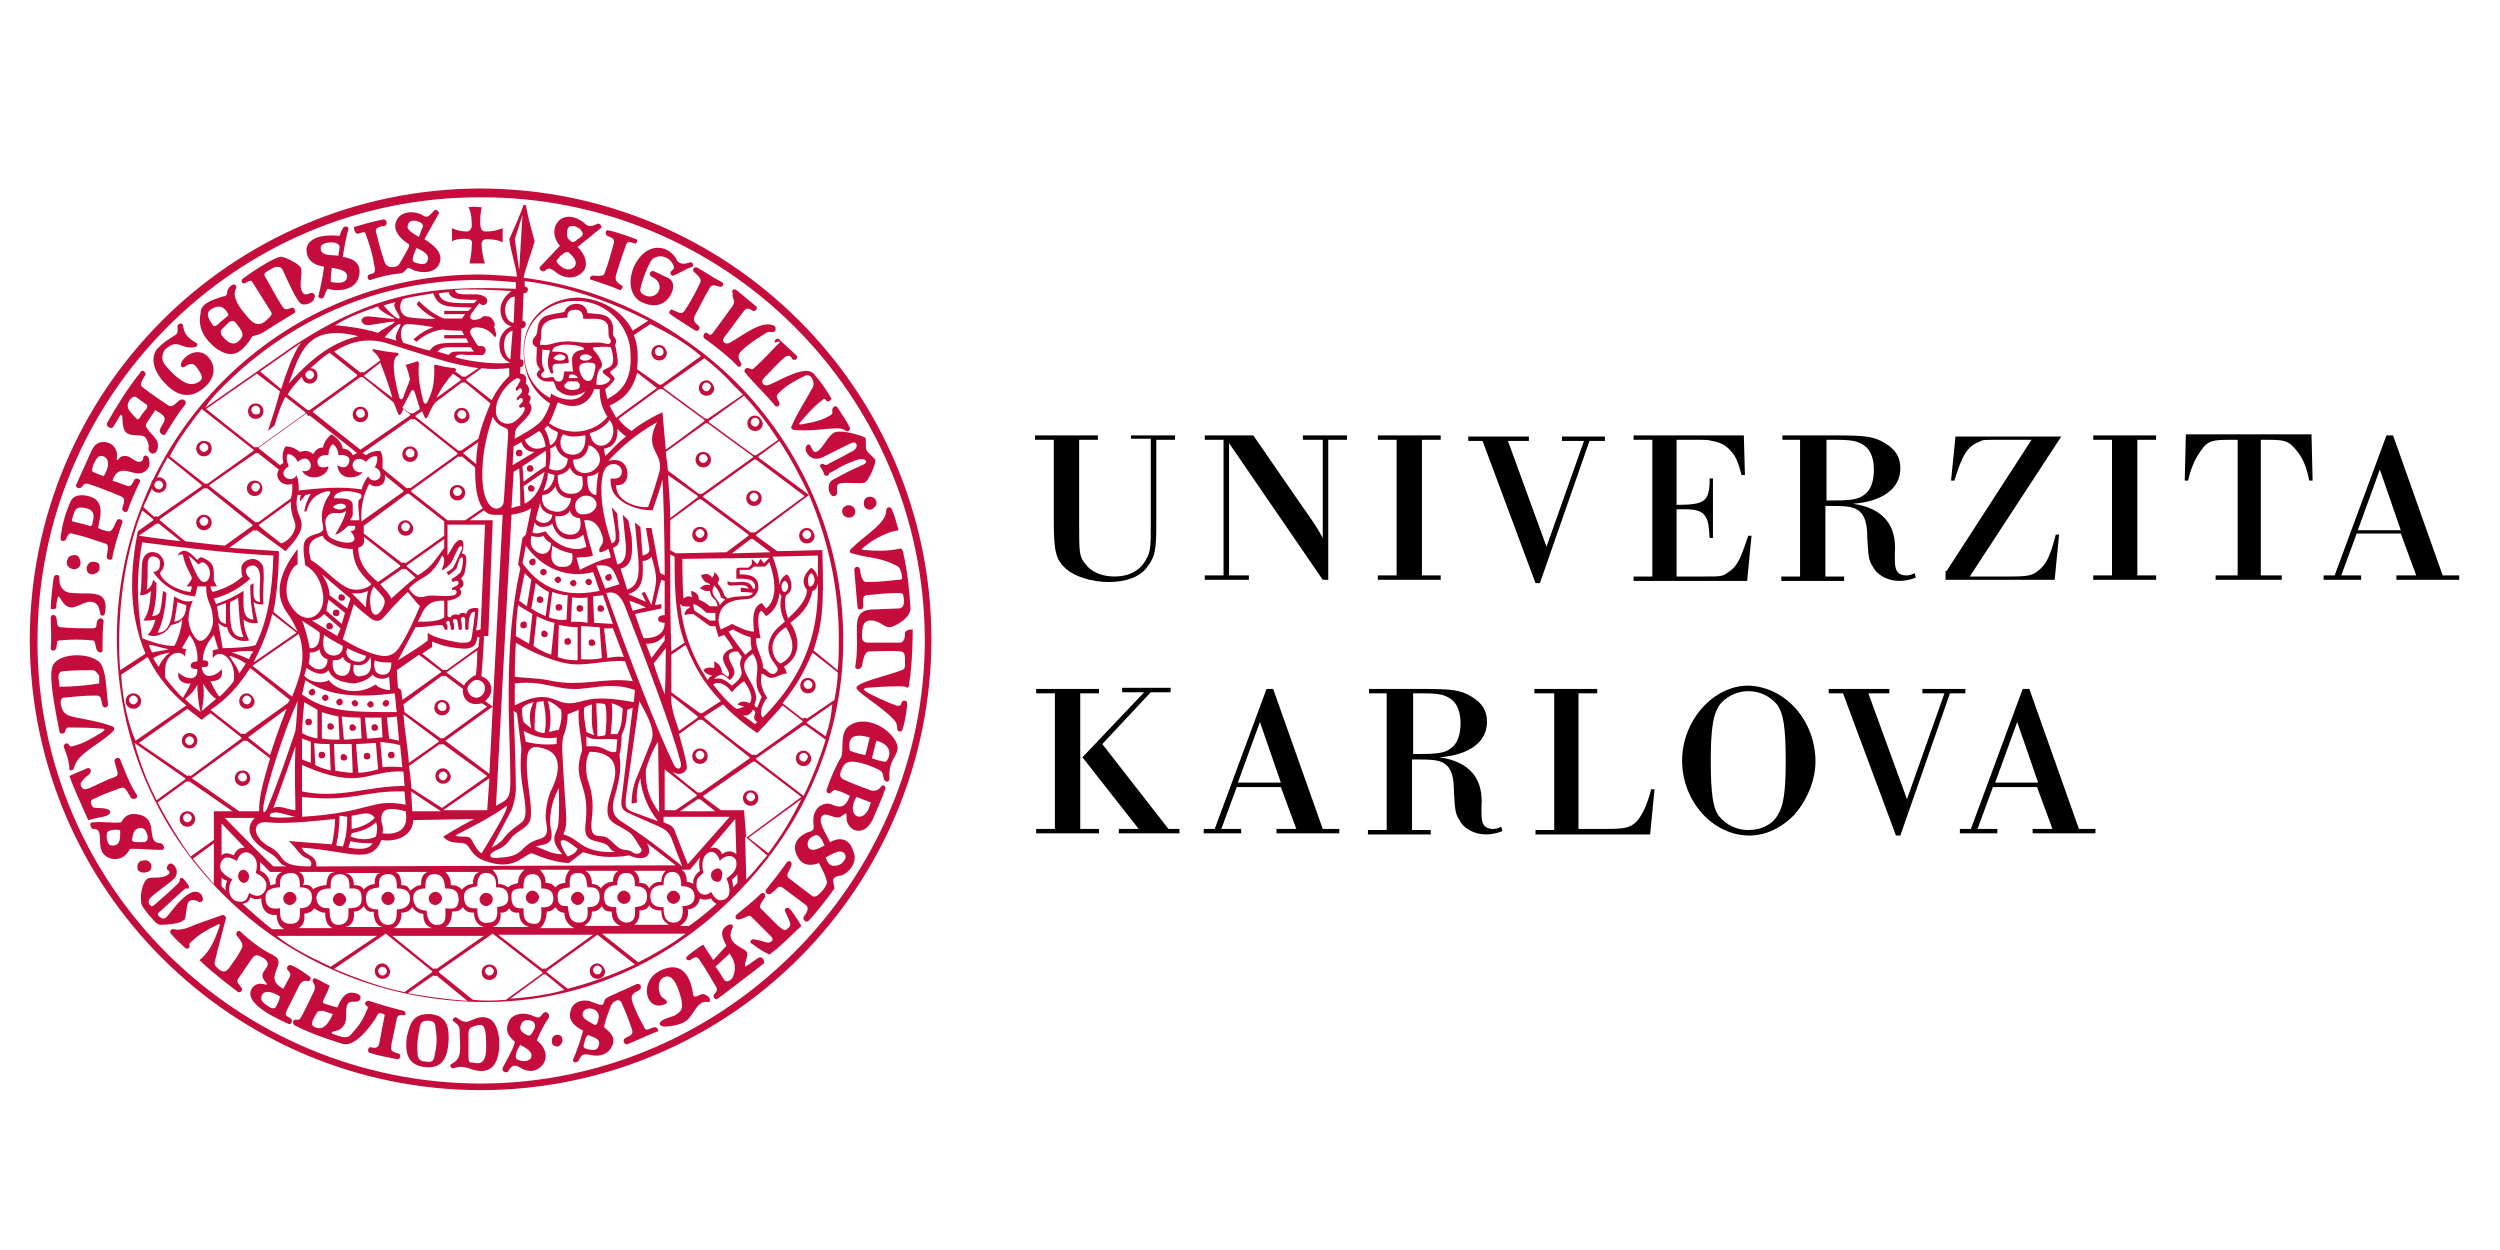 <?xml version="1.0" encoding="utf-8"?>
<!-- Generator: Adobe Illustrator 27.1.1, SVG Export Plug-In . SVG Version: 6.00 Build 0)  -->
<svg version="1.1" id="Layer_1" xmlns="http://www.w3.org/2000/svg" xmlns:xlink="http://www.w3.org/1999/xlink" x="0px" y="0px"
	 viewBox="0 0 226.8 113.4" style="enable-background:new 0 0 226.8 113.4;" xml:space="preserve">
<style type="text/css">
	.st0{clip-path:url(#SVGID_00000002384906172901932390000001111730481353594784_);fill:#C40D3C;}
</style>
<g>
	<path d="M102.6,39.9v-0.4h4v0.4h-1.7v7.5c0,2.5-0.1,3.1-0.8,4c-0.6,0.9-1.9,1.4-3.5,1.4c-1.6,0-3.1-0.5-3.9-1.2
		c-0.9-0.8-1.1-1.6-1.1-4.2v-7.5h-1.7v-0.4h5.7v0.4h-1.7v7.5c0,2.8,0,3.1,0.6,3.8c0.5,0.7,1.5,1.1,2.6,1.1c1.4,0,2.4-0.6,2.9-1.6
		c0.4-0.7,0.4-1.2,0.4-3.4v-7.5H102.6z"/>
	<path d="M111,39.9h-1.7v-0.4h4.4l4,5.8c1.6,2.3,1.7,2.4,2.3,3.5v-8.9h-1.8v-0.4h4v0.4h-1.7v12.7H120l-8.5-12.4v12h1.8v0.4h-4v-0.4
		h1.7V39.9z"/>
	<path d="M126.7,39.9H125v-0.4h5.7v0.4H129v12.3h1.7v0.4H125v-0.4h1.7V39.9z"/>
	<path d="M139.7,52.9h-0.4l-4.8-12.9h-1.3v-0.4h5.5v0.4h-1.9l3.5,9.6l3.4-9.6h-2v-0.4h3.9v0.4h-1.4L139.7,52.9z"/>
	<path d="M149.9,39.9h-1.7v-0.4h10l0.1,3.6H158c-0.3-1.1-0.5-1.7-1-2.2c-0.4-0.5-1-0.8-1.7-0.9c-0.3-0.1-0.5-0.1-1.6-0.1h-1.6v5.9
		c2.6,0,3-0.3,3-2.4h0.3v5.4h-0.3c-0.1-1.2-0.1-1.4-0.3-1.8c-0.3-0.6-0.8-0.8-2-0.8h-0.7v6.1h2.6c1.4,0,1.6,0,2.1-0.4
		c0.8-0.5,1.1-1.2,1.8-3.3h0.3l-0.4,4.1h-10.3v-0.4h1.7V39.9z"/>
	<path d="M163.4,39.9h-1.7v-0.4h4.8c2.8,0,3.5,0.1,4.5,0.7c1,0.6,1.4,1.3,1.4,2.3c0,1.8-1.6,3-4.3,3.2c2.7,0.4,4,1.9,3.8,4.5
		c0,0.9,0,1.1,0.1,1.4c0.1,0.4,0.5,0.6,0.9,0.6c0.2,0,0.4,0,0.8-0.2l0.1,0.4c-0.5,0.2-1,0.3-1.5,0.3c-1,0-2-0.5-2.4-1.3
		c-0.4-0.6-0.4-1-0.5-2.6c0-1.2-0.2-1.8-0.5-2.2c-0.5-0.6-1.1-0.7-2.7-0.7h-0.6v6.4h1.7v0.4h-5.7v-0.4h1.7V39.9z M166.4,45.4
		c1.5,0,2.2-0.1,2.7-0.5c0.6-0.4,0.9-1.2,0.9-2.3c0-1-0.3-1.8-0.9-2.2c-0.6-0.4-1.1-0.5-2.6-0.5h-0.8v5.5H166.4z"/>
	<path d="M176.6,51.8l7.7-11.9h-3.2c-1.2,0-1.2,0-1.6,0.2c-1,0.4-1.5,1.2-2.2,3.5h-0.3l0.4-4h9.6l-8.3,12.7h3.6
		c1.8,0,2.1-0.1,2.7-0.6c0.7-0.6,1-1.3,1.5-3.2h0.3l-0.4,4.1h-9.9V51.8z"/>
	<path d="M191.6,39.9h-1.7v-0.4h5.7v0.4h-1.7v12.3h1.7v0.4h-5.7v-0.4h1.7V39.9z"/>
	<path d="M202.9,39.9h-0.7c-1.4,0-1.9,0.1-2.4,0.8c-0.6,0.8-1,1.6-1.3,2.9h-0.3l0.1-4.2h11.4l0.1,4.2h-0.3c-0.3-1.4-0.6-2.1-1.3-2.9
		c-0.6-0.7-1-0.8-2.4-0.8h-0.7v12.3h1.9v0.4H201v-0.4h2V39.9z"/>
	<path d="M213.8,48.4l-1.4,3.8h1.8v0.4h-3.4v-0.4h1l4.7-12.7h0.6l4.5,12.7h1.5v0.4h-5.7v-0.4h1.8l-1.4-3.8H213.8z M215.9,42.6
		l-2,5.5h3.9L215.9,42.6z"/>
</g>
<g>
	<path d="M95.7,62.9H94v-0.4h5.7v0.4H98v12.3h1.7v0.4H94v-0.4h1.7V62.9z M106,75.2h1v0.4h-5.5v-0.4h1.8l-5.1-6.5l5.6-5.9h-2v-0.4
		h4.4v0.4h-1.8l-4.4,4.7L106,75.2z"/>
	<path d="M112.2,71.4l-1.4,3.8h1.8v0.4h-3.4v-0.4h1l4.7-12.7h0.6l4.5,12.7h1.5v0.4h-5.7v-0.4h1.8l-1.4-3.8H112.2z M114.3,65.5
		l-2,5.5h3.9L114.3,65.5z"/>
	<path d="M125.9,62.9h-1.7v-0.4h4.8c2.8,0,3.5,0.1,4.5,0.7c1,0.6,1.4,1.3,1.4,2.3c0,1.8-1.6,3-4.3,3.2c2.7,0.4,4,1.9,3.8,4.5
		c0,0.9,0,1.1,0.1,1.4c0.1,0.4,0.5,0.6,0.9,0.6c0.2,0,0.4,0,0.8-0.2l0.1,0.4c-0.5,0.2-1,0.3-1.5,0.3c-1,0-2-0.5-2.4-1.3
		c-0.4-0.6-0.4-1-0.5-2.6c0-1.2-0.2-1.8-0.5-2.2c-0.5-0.6-1.1-0.7-2.7-0.7h-0.6v6.4h1.7v0.4h-5.7v-0.4h1.7V62.9z M128.9,68.4
		c1.5,0,2.2-0.1,2.7-0.5c0.6-0.4,0.9-1.2,0.9-2.3c0-1-0.3-1.8-0.9-2.2c-0.6-0.4-1.1-0.5-2.6-0.5h-0.8v5.5H128.9z"/>
	<path d="M140.9,62.9h-1.7v-0.4h5.7v0.4h-1.7v12.3h2.5c1.7,0,2.2-0.1,2.8-0.7c0.5-0.6,0.9-1.4,1.3-2.9h0.3l-0.4,4.1h-10.4v-0.4h1.7
		V62.9z"/>
	<path d="M164.7,69.1c0,1.7-0.8,3.6-2,4.9c-1.1,1.1-2.5,1.8-4,1.8c-3.3,0-6.1-3.1-6.1-6.8c0-3.6,2.8-6.8,6-6.8
		C162,62.3,164.7,65.4,164.7,69.1z M155.9,64.1c-0.5,0.8-0.7,2.2-0.7,4.9c0,3,0.2,4.4,0.8,5.1c0.6,0.7,1.5,1.2,2.6,1.2
		c1.2,0,2.2-0.5,2.7-1.4c0.5-0.8,0.7-2.1,0.7-4.8c0-3.1-0.2-4.4-0.8-5.2c-0.6-0.7-1.5-1.2-2.6-1.2C157.5,62.7,156.4,63.3,155.9,64.1
		z"/>
	<path d="M172.4,75.8h-0.4l-4.8-12.9h-1.3v-0.4h5.5v0.4h-1.9l3.5,9.6l3.4-9.6h-2v-0.4h3.9v0.4h-1.4L172.4,75.8z"/>
	<path d="M180.8,71.4l-1.4,3.8h1.8v0.4h-3.4v-0.4h1l4.7-12.7h0.6l4.5,12.7h1.5v0.4h-5.7v-0.4h1.8l-1.4-3.8H180.8z M183,65.5l-2,5.5
		h3.9L183,65.5z"/>
</g>
<g>
	<defs>
		<rect id="SVGID_1_" x="2.7" y="17.1" width="81.8" height="81.8"/>
	</defs>
	<clipPath id="SVGID_00000173852058707963723250000016922939811416881587_">
		<use xlink:href="#SVGID_1_"  style="overflow:visible;"/>
	</clipPath>
	<path style="clip-path:url(#SVGID_00000173852058707963723250000016922939811416881587_);fill:#C40D3C;" d="M43.5,17.1
		c-22.6,0.1-40.8,18.4-40.8,41c0.1,22.6,18.4,40.8,41,40.8c22.6-0.1,40.8-18.4,40.8-41C84.4,35.3,66.1,17.1,43.5,17.1 M43.7,98.3
		c-22.2,0-40.3-17.9-40.3-40.1c0-22.2,17.9-40.3,40.1-40.3C65.8,17.8,83.8,35.8,83.9,58C83.9,79.9,65.9,98.2,43.7,98.3"/>
	<path style="clip-path:url(#SVGID_00000173852058707963723250000016922939811416881587_);fill:#C40D3C;" d="M42.5,21.7
		c0.2,0,0.4,0.2,0.3,0.5c0,0.6-0.1,1.2-0.2,1.7c0.6,0,0.8,0,1.4,0c-0.2-0.5-0.3-1.3-0.3-1.6c-0.1-0.4,0.2-0.6,0.4-0.6
		c0.1,0,1.1,0,1.5,0.3l0-1.3c-0.5,0.2-0.9,0.3-1.5,0.3c-0.3,0-0.4-0.1-0.5-0.4c-0.1-0.6,0-1.3,0.1-1.8c-0.5,0-0.7-0.1-1.2,0
		c0.3,0.5,0.3,1.5,0.3,1.7c0,0.2-0.2,0.5-0.4,0.5c-0.5,0-1-0.1-1.4-0.3l0,1.2C41.3,21.7,42,21.6,42.5,21.7"/>
	<path style="clip-path:url(#SVGID_00000173852058707963723250000016922939811416881587_);fill:#C40D3C;" d="M32.5,21.2
		c0.4-0.1,0.6-0.3,0.7,0.1c0.4,1.1,0.6,1.8,0.8,3c0.1,0.6-0.3,0.5-0.5,0.6c-0.3,0.1-0.1,0.6,0.1,0.5c0.9-0.3,1.7-0.5,2.7-0.6
		c0.3,0,0.4-0.2,0.6-0.4c0.1-0.2,0.4,0,0.6,0.1c0.4,0.2,2,0.5,2.4-0.7c0.3-0.9-0.6-1.6-1.4-2.1c0.4-0.7,1-1.8,1.3-2.3
		c0.1-0.2-0.3-0.5-0.4-0.3c-0.1,0.1-0.3,0.3-0.4,0.4c-0.1,0.1-0.3,0.3-0.7,0c-0.7-0.4-2.1-0.4-2.4,0.7c-0.2,0.6,0.2,1.3,1.1,1.9
		c0.2,0.1,0.1,0.2,0.1,0.3c-0.3,0.6-0.5,0.9-0.9,1.6c-0.1,0.2-1,0.5-1.3-0.2c-0.4-1.2-0.5-1.6-0.8-2.8c-0.1-0.4,0.6-0.5,0.8-0.5
		c0.3-0.1,0.2-0.6-0.1-0.6c-1,0.2-1.7,0.4-2.7,0.7C32.1,20.7,32.2,21.3,32.5,21.2 M37.1,20.2c0.2-0.3,0.9-0.2,1.2,0.1
		c0.1,0.2,0.1,0.3,0,0.4L38,21.5C37,20.9,36.8,20.7,37.1,20.2 M37.5,23.2c0.1-0.2,0.1-0.4,0.3-0.7c0.4,0.2,1.4,0.6,0.9,1.3
		c-0.2,0.3-0.8,0.1-1.1,0C37.4,23.7,37.4,23.5,37.5,23.2"/>
	<path style="clip-path:url(#SVGID_00000173852058707963723250000016922939811416881587_);fill:#C40D3C;" d="M49.4,24.6
		c0.2-0.2,0.4-0.4,0.9,0c1.2,1,2.3,0.5,2.7-0.1c0.3-0.5,0.2-1.3-0.6-2.1l2.1-1.7c0.2-0.1-0.1-0.5-0.3-0.4c-0.4,0.2-0.7,0.3-1,0.1
		c-2.1-1.9-3.8,0.3-2.4,1.9l-1.8,1.9C48.8,24.4,49.2,24.7,49.4,24.6 M51.6,20.6c0.3-0.2,0.6-0.1,0.9,0.1c0.2,0.1,0.1,0,0.2,0.2
		c0.2,0.2,0.2,0.4,0.1,0.5c-0.1,0.1-0.2,0.2-0.4,0.3c-0.1,0.1-0.4,0.4-0.6,0.2l-0.3-0.3C51.4,21.3,51.4,20.8,51.6,20.6 M50.6,23.5
		c0.1-0.1,0.2-0.3,0.4-0.4c0.2-0.2,0.4-0.3,0.6-0.2c0.3,0.3,1,0.9,0.4,1.4c-0.4,0.3-0.9,0.1-1.3-0.3C50.5,23.8,50.4,23.7,50.6,23.5"
		/>
	<path style="clip-path:url(#SVGID_00000173852058707963723250000016922939811416881587_);fill:#C40D3C;" d="M29.4,24.2
		c-0.1,0.8-0.3,1.8-0.5,2.6c-0.1,0.3,0.4,0.4,0.5,0.1c0.1-0.3,0.2-0.5,0.3-0.7c1.1,0.3,2.7,0.1,2.9-1.3c0.2-1.3-1-1.5-1.5-1.6
		c0.1-0.7,0.3-1.8,0.5-2.5c0.1-0.2-0.3-0.4-0.5-0.1c-0.1,0.2-0.2,0.4-0.3,0.7c-2-0.2-2.9,0.4-3,1.2C27.8,23.4,28.2,24,29.4,24.2
		 M31.5,25.1c-0.1,0.8-1.2,0.5-1.4,0.5c-0.1,0-0.1-0.1-0.1-0.3c0-0.2,0.1-1,0.1-1C30.7,24.4,31.5,24.5,31.5,25.1 M29.1,22.4
		c0.1-0.5,1.7-0.6,1.7,0c0,0.3-0.1,0.6-0.1,0.8C30.1,23.1,29,23.3,29.1,22.4"/>
	<path style="clip-path:url(#SVGID_00000173852058707963723250000016922939811416881587_);fill:#C40D3C;" d="M53.8,25
		c-0.3,0-0.4,0.4-0.1,0.4c0.9,0.3,1.6,0.5,2.5,0.9c0.2,0.1,0.4-0.4,0.2-0.4c-0.3-0.2-0.7-0.4-0.5-1c0.3-1,0.5-1.6,0.9-2.7
		c0.1-0.4,0.5-0.2,0.8-0.1c0.2,0,0.3-0.4,0.1-0.4c-0.5-0.2-1.9-0.7-2.5-0.8c-0.2-0.1-0.4,0.3-0.1,0.5c0.2,0.1,0.7,0.2,0.6,0.6
		c-0.3,1.1-0.5,1.9-0.9,2.9C54.6,25.1,54,25,53.8,25"/>
	<path style="clip-path:url(#SVGID_00000173852058707963723250000016922939811416881587_);fill:#C40D3C;" d="M58.2,27.4
		c0.4,0.2,1.2,0.5,1.9,0.1c0.7-0.3,1.5-1.8,0.5-2.3c-0.3-0.1-0.8-0.4-1.3-0.6c-0.3-0.1-0.5,0.3-0.2,0.5c1.4,0.6,0.6,2.2-0.6,1.7
		c-0.2-0.1-0.5-0.3-0.4-0.6c0.1-0.6,0.7-2.3,1.1-2.7c0.8-0.6,1.7,0,1.9,0.6c0.1,0.3,0,0.3-0.2,0.5c-0.2,0.1,0,0.5,0.2,0.4
		c0.7-0.3,1.1-0.6,1.7-0.8c0.2-0.1,0-0.5-0.2-0.4c-0.3,0.1-0.9,0.3-1.2-0.2c-0.6-1.3-2.7-1.9-3.9,0.6C56.7,26.2,57.7,27.2,58.2,27.4
		"/>
	<path style="clip-path:url(#SVGID_00000173852058707963723250000016922939811416881587_);fill:#C40D3C;" d="M19.6,31.6
		c0.6,0.4,1.2,0.7,1.9,0.4c0.6-0.3,1.1-1,1.4-1.5c0,0,0.5-0.1,0.9-0.3c0.3-0.2,1.9-1.2,2.9-1.8c0.2-0.1,0-0.5-0.2-0.5
		c-0.3,0.1-0.6,0.3-0.8,0c-0.2-0.2-1.1-1.8-1.7-2.9c-0.1-0.2,0.2-0.4,0.6-0.6c0.3-0.2,0.8-0.3,1,0c0.7,1.5,1.4,3.1,1.8,3.2
		c0.3,0.1,1-0.1,1.1-0.5c0.2-0.4-0.1-0.6-0.4-0.5c-0.2,0.1-0.4,0.2-0.6,0c-0.5-0.6,0-1.7-0.2-2.3c-0.2-0.4-1.6-1.1-1.9-1
		c-0.5,0.1-1.9,0.9-3.4,2c-0.2,0.2,0,0.5,0.2,0.4c0.2-0.1,0.6-0.4,0.7-0.1l1.7,2.7c0.2,0.3-0.3,0.6-0.6,0.9c-0.9,0.6-1.4-0.3-2-1
		c-0.8-1-0.8-1.7-0.6-2c0.1-0.2,0-0.4-0.2-0.4c-0.3,0.1-0.6,0.4-0.6,0.8c0,0.2-0.2,0.3-0.4,0.3c-0.9,0.3-2,0.6-2,1.5
		C17.9,29.8,18.6,30.8,19.6,31.6 M21.3,29.2c0.3,0.3,0.4,0.5,0.6,0.8c0.1,0.2,0.1,0.3,0.1,0.5c-0.1,0.1-0.7,1.5-1.9-0.1
		c-0.1-0.2-0.1-0.3,0-0.5c0.2-0.2,0.5-0.5,0.7-0.7C21.1,29.1,21.2,29.1,21.3,29.2 M19.1,28.1c1-0.7,1.4,0.1,1.5,0.2
		c0.1,0.2,0.2,0.3,0,0.4c-0.2,0.2-0.5,0.4-0.7,0.6c-0.2,0.2-0.4,0.4-0.6,0.2C19.2,29.3,18.5,28.5,19.1,28.1"/>
	<path style="clip-path:url(#SVGID_00000173852058707963723250000016922939811416881587_);fill:#C40D3C;" d="M63.5,25.7
		c-0.5,1-0.8,1.6-1.4,2.5c-0.3,0.4-0.6,0.1-1.1-0.1c-0.2-0.1-0.4,0.3-0.2,0.4c0.4,0.3,1.5,1,2.3,1.5c0.2,0.1,0.5-0.2,0.3-0.4
		c-0.1-0.2-0.6-0.3-0.4-0.9c0.6-1.1,0.8-1.6,1.4-2.6c0.2-0.4,0.7-0.1,0.9-0.1c0.3,0.1,0.4-0.3,0.2-0.4c-0.8-0.4-1.5-0.9-2.2-1.3
		c-0.3-0.2-0.6,0.2-0.3,0.4C63.4,25.1,63.7,25.3,63.5,25.7"/>
	<path style="clip-path:url(#SVGID_00000173852058707963723250000016922939811416881587_);fill:#C40D3C;" d="M66.5,27.7
		c-0.8,1.1-1,1.4-1.9,2.6c-0.2,0.2-0.4-0.1-0.5-0.1c-0.2-0.1-0.4,0.3-0.2,0.5c0.3,0.2,2.2,1.6,3,2.5c0.1,0.2,0.5,0,0.3-0.3
		c-0.1-0.2-0.4-0.6,0-1c0.8-0.8,1.4-1.1,2.3-1.7c0.3-0.2,0.5,0,0.7-0.1c0.2,0,0.2-0.4,0.1-0.5c-1.1-0.7-3,0.9-4.1,1.5
		c-0.4,0.2-0.8-0.1-0.5-0.5c0.7-0.9,1.1-1.5,1.8-2.4c0.3-0.4,0.6-0.1,0.8,0c0.2,0.1,0.5-0.2,0.3-0.4c-0.7-0.6-1.1-0.9-1.8-1.5
		c-0.3-0.2-0.5,0.2-0.3,0.3C66.3,27,66.8,27.2,66.5,27.7"/>
	<path style="clip-path:url(#SVGID_00000173852058707963723250000016922939811416881587_);fill:#C40D3C;" d="M18.6,35.1
		c0.8-0.7,1.1-1.8,0.3-2.7c-0.8-0.9-2-0.3-2.4,0.4c-0.2,0.4,0,0.6,0.2,0.5c0.5-0.3,0.8-0.5,1.2,0.1c0.4,0.6,0.6,0.9,0.2,1.2
		c-0.4,0.3-0.9,0.3-1.3,0.1c-0.6-0.3-1.3-0.9-1.9-1.7c-0.3-0.4-0.2-1.1,0.2-1.4c1.1-0.9,1.3,0.1,2.5-0.1c0.3,0,0.4-0.3,0.2-0.4
		c-0.9-0.5-1.1-0.9-1.2-1.6c-0.1-0.3-0.5-0.1-0.5,0.1c0,0.3,0.1,0.6-0.2,0.8c-0.8,0.5-1.1,0.7-1.6,1.2c-0.7,0.8-0.4,2.1,0.7,3.2
		C16,35.9,17.3,36.3,18.6,35.1"/>
	<path style="clip-path:url(#SVGID_00000173852058707963723250000016922939811416881587_);fill:#C40D3C;" d="M70.6,31.2
		c-0.8,0.8-1.2,1.3-2.2,2.2c-0.2,0.2-0.4,0-0.5,0c-0.2-0.1-0.5,0.2-0.3,0.4c0.8,1,2,2.1,2.7,3c0.2,0.2,0.5,0,0.4-0.3
		c-0.2-0.4-0.4-0.5,0-0.9c0.6-0.6,1.3-1,2.3-1.5c0.6-0.3,1,0.6,0.7,1.1c-0.7,1.3-1.3,2.1-1.9,3.5c-0.1,0.1,0.1,0.3,0.2,0.3
		c2.1,0.2,4-0.4,4.6,0c0.3,0.3,0.6,0,0.5-0.2c-0.4-0.8-0.6-1-1.1-1.8c-0.1-0.3-0.5-0.1-0.5,0.2c0,0.3,0.1,0.3-0.2,0.5
		c-0.9,0.5-1.5,0.6-2.6,0.8c-0.2,0-0.3,0-0.1-0.2c0.7-0.8,1.3-1.5,2-2c0.2-0.2,0.3-0.1,0.4,0.1c0.1,0.1,0.5-0.1,0.4-0.3
		c-0.5-0.8-0.8-1.3-1.5-2.1c-0.7-1-2.9,0.4-4.1,0.9c-0.4,0.2-0.9-0.1-0.5-0.6c0.8-0.8,1.1-1.2,1.9-1.9c0.4-0.3,0.6,0,0.7,0.2
		c0.3,0.2,0.6-0.2,0.3-0.4c0,0-1.3-1.2-1.5-1.4c-0.1-0.2-0.5,0-0.4,0.3C70.7,30.9,70.9,31,70.6,31.2"/>
	<path style="clip-path:url(#SVGID_00000173852058707963723250000016922939811416881587_);fill:#C40D3C;" d="M10.3,38.7
		c0.3-0.5,0.4-0.7,0.6-1c0.1-0.2,0.2,0.1,0.2,0.1c0,0.1,0,1.1,0.3,1.4c0.5,0.5,1.5,0.1,1.8,0.5c0.2,0.3,0.3,0.6,0.3,0.8
		c-0.2,0.6,0.6,1,0.8,0.2c0.2-0.9-0.6-1.2-1-1.9c-0.1-0.1-0.1-0.2,0-0.4c0.1-0.2,0.6-0.9,0.8-1.2c0.4,0.3,0.4,0.2,0.7,0.5
		c0.4,0.4-0.2,0.9-0.3,1.3c-0.1,0.3,0.4,0.6,0.5,0.4c0.6-1,1.3-2.1,1.8-2.7c0.2-0.3-0.2-0.6-0.5-0.4c-0.3,0.2-0.6,0.7-1,0.5
		c-0.9-0.6-1.5-1-2.4-1.7c-0.3-0.2,0.1-0.8,0.3-1.1c0.1-0.2-0.3-0.5-0.4-0.3c-1.2,1.5-2.2,3.1-3.1,4.7C9.6,38.7,10.1,39,10.3,38.7
		 M11.7,36.4c0.1-0.2,0.4-0.5,0.6-0.4c0.2,0.1,0.8,0.6,1,0.7c0.2,0.2-0.1,0.5-0.2,0.6c0,0-0.4,0.5-0.4,0.6c-0.1,0.1-0.2,0.2-0.3,0.1
		c-0.3-0.3-0.4-0.4-0.7-0.8C11.6,37,11.5,36.8,11.7,36.4"/>
	<path style="clip-path:url(#SVGID_00000173852058707963723250000016922939811416881587_);fill:#C40D3C;" d="M7.4,44.2
		c0.2-0.2,0.2-0.4,0.6-0.3c1.3,0.4,2.9,1.1,2.9,1.1c0.5,0.2,0.4,0.4,0.2,1.1c-0.1,0.3,0.4,0.5,0.5,0.2c0.3-1,1.1-2.6,1.1-2.6
		c0.1-0.2-0.3-0.4-0.5-0.2c-0.1,0.2-0.3,0.7-0.6,0.6l-1.4-0.5c0.6-1.7,1.8-0.4,2.7-0.7c0.5-0.2,0.8-0.6,0.6-1.3
		c-0.1-0.4-0.5-0.3-0.5-0.1c0,0.3-0.2,0.4-0.4,0.4c-0.3,0-0.7-0.4-1-0.5c-0.3-0.1-0.7,0-0.8,0.2c-0.1,0.2-0.3,0.1-0.2,0
		c0.1-0.7-0.2-1.2-0.7-1.4C9.4,40,8.7,40,8.3,40.9c0,0-0.9,2-1.4,3.1C6.8,44.2,7.2,44.4,7.4,44.2 M8.5,42.1c0.2-0.4,0.4-0.9,0.9-0.7
		c0.8,0.4,0.2,1.5,0,1.8c0,0-0.8-0.3-1-0.4C8.3,42.7,8.4,42.3,8.5,42.1"/>
	<path style="clip-path:url(#SVGID_00000173852058707963723250000016922939811416881587_);fill:#C40D3C;" d="M75.8,39.2
		c-0.7,0.2-1.2,1.7-1.8,1.8c-0.4,0.1-0.4-1-0.8-0.6c-0.4,0.4,0.3,1.6,1.4,1.1c1-0.5,1.4-0.7,2.4-1.2c0.2-0.1,0.6-0.3,0.7,0
		c0.1,0.3-0.2,0.6-0.5,0.7c-0.7,0.4-1.3,0.7-1.9,1c-0.2,0.1-0.3,0.3-0.6,0.1c-0.1-0.1-0.4,0.1-0.3,0.2c0.2,0.3,0.3,0.5,0.4,0.8
		c0.1,0.1,0.4,0.1,0.4-0.1c0-0.1,0.1-0.1,0.3-0.2c1-0.6,1.2-0.7,2.3-1.1c0.6-0.2,1.2,0.2,0.4,0.5c-1.1,0.5-1.5,0.7-2.6,1.3
		c-0.8,0.4-0.3,1.7,0.1,1.5c0.5-0.1,0-0.9,0.4-1.1c0.3-0.2,1.8,0,2.3-0.1c0.4-0.1,1.1-1.8,1-2.1c-0.1-0.2-0.8-0.7-0.8-0.9
		c-0.1-0.2,0-1-0.1-1.1C78.1,39.5,76.5,39,75.8,39.2"/>
	<path style="clip-path:url(#SVGID_00000173852058707963723250000016922939811416881587_);fill:#C40D3C;" d="M6,48.9
		c0.1-0.3,0.3-0.6,0.5-0.5c1.3,0.3,1.8,0.5,3,0.9c0.5,0.1,0.2,0.7,0.2,1.2c-0.1,0.3,0.5,0.4,0.5,0.1c0-0.4,0.6-2.4,0.9-3.2
		c0.1-0.3-0.4-0.4-0.5-0.2c-0.2,0.4-0.4,1.1-0.8,1c-0.4-0.1-0.5-0.1-0.9-0.3C9,47.1,9.7,45.4,8,45c-0.8-0.2-1.4,0-1.6,0.5
		c-0.5,1.1-0.8,2.3-0.9,3.3C5.4,49.1,5.9,49.2,6,48.9 M6.6,46.9c0.2-0.7,0.3-1,1.2-0.8c0.9,0.2,0.7,0.9,0.6,1.3
		c0,0.2-0.1,0.4-0.3,0.3c-0.6-0.2-0.8-0.2-1.5-0.4C6.5,47.4,6.5,47.1,6.6,46.9"/>
	<path style="clip-path:url(#SVGID_00000173852058707963723250000016922939811416881587_);fill:#C40D3C;" d="M78.7,45.1
		c-0.3,0.1-0.4,0.5-0.3,0.8c0.1,0.3,0.5,0.4,0.7,0.3c0.2-0.1,0.5-0.4,0.4-0.7C79.4,45.1,79,45,78.7,45.1"/>
	<path style="clip-path:url(#SVGID_00000173852058707963723250000016922939811416881587_);fill:#C40D3C;" d="M76.7,45.9
		c-0.3,0.2-0.4,0.5-0.2,0.8c0.2,0.3,0.6,0.3,0.8,0.2c0.2-0.1,0.4-0.4,0.2-0.8C77.3,45.8,76.9,45.8,76.7,45.9"/>
	<path style="clip-path:url(#SVGID_00000173852058707963723250000016922939811416881587_);fill:#C40D3C;" d="M82.1,57.4
		c0,0.3,0,0.9-0.5,0.9c0,0-2.4,0-2.9,0c-0.3,0-0.5-0.2-0.5-0.5c0-0.9,0.1-1.4,0.6-1.5c1-0.1,1.3,0.6,1.9,0.6c0.4,0,1.9-0.8,1.9-1.7
		c-0.1-1.7-0.3-3.6-0.7-5.2c-0.1-0.2-0.1-0.3-0.4-0.2c-1.1,0.2-1.9,0.2-3,0.1c-0.5,0-0.3-0.1-0.1-0.3c0.9-0.7,1.5-1,2.3-1.3
		c0.9-0.3,0.9,0,0.7-0.6c-0.2-0.8-0.3-1-0.5-1.5c-0.1-0.3-0.5-0.2-0.5,0.1c0,1.2-1.9,2.2-3.2,3.5c-0.2,0.2-0.1,0.4,0.1,0.4
		c1.7,0.5,2.4,0.3,4,1.1c0.3,0.1,0.4,0.4,0.5,0.8c0,0.3,0.2,0.5-0.3,0.5c-1,0.1-1.7,0.2-2.9,0.2c-0.4,0-0.5-0.6-0.6-1.2
		c-0.1-0.3-0.5-0.2-0.5,0.1c0,0.2,0.3,3.4,0.3,3.4c0,0.3,0.5,0.2,0.5,0c0.1-0.4-0.2-1,0.3-1.1c1.1-0.1,1.7-0.2,2.9-0.2
		c0.5,0,0.4,0.1,0.5,0.5c0,0.2,0,0.2,0,0.3c0,0.4-0.2,0.6-0.5,0.6c-0.3,0-2.5,0.1-2.5,0.1c-2,0.2-0.9,2-1.4,5.1
		c-0.1,0.4,0.5,0.4,0.6,0c0.1-0.5,0.2-1.2,0.6-1.3c0.3,0,2.4-0.1,2.9,0c0.3,0,0.4,0.3,0.4,0.6c0,0.1,0,0.3,0,0.6
		c0,0.2,0,0.4-0.3,0.5c-1.3,0.5-4.1,1.1-4.1,1.6c0,0.4,2.3,1.7,3.4,2.9c0.3,0.3,0.3,0.7,0.3,0.9c0.1,0.2,0.4,0.3,0.5-0.1
		c0.3-1,0.4-2,0.4-2.3c0-0.3-0.4-0.3-0.5-0.1c-0.1,0.2,0,0.4-0.5,0.3c-0.6-0.2-2.4-1-2.8-1.3c-0.2-0.2-0.2-0.2,0.1-0.3
		c1.2-0.1,3.1-0.2,3.5-0.1c0.2,0,0.3,0.4,0.4-0.4c0.3-1.9,0.3-4.5,0.3-4.8C82.7,57.1,82.2,57.1,82.1,57.4"/>
	<path style="clip-path:url(#SVGID_00000173852058707963723250000016922939811416881587_);fill:#C40D3C;" d="M6.2,50.6
		C6,50.9,6,51.3,6.3,51.5c0.3,0.2,0.7,0.2,0.9-0.1c0.2-0.2,0.1-0.8-0.2-1C6.7,50.3,6.3,50.4,6.2,50.6"/>
	<path style="clip-path:url(#SVGID_00000173852058707963723250000016922939811416881587_);fill:#C40D3C;" d="M5.1,55.1
		c0-0.3,0.1-0.9,0.2-1c0.3,0.2,0.4,0.9,1.1,1c0.5,0.1,1.3-0.6,1.9-0.5c0.7,0.1,0.7,0.7,0.8,1.1c0,0.2,0.4,0.2,0.4,0
		c0.1-0.4,0.2-1.2-0.3-1.6c-0.7-0.4-1.3-0.2-2.6-0.3c-0.9,0-1.3-0.7-1.2-1.4c0-0.3-0.4-0.3-0.5-0.1c-0.1,0.3-0.3,2.3-0.3,2.9
		C4.6,55.3,5.1,55.3,5.1,55.1"/>
	<path style="clip-path:url(#SVGID_00000173852058707963723250000016922939811416881587_);fill:#C40D3C;" d="M8.2,51
		c-0.3,0.2-0.4,0.5-0.3,0.8C8,52.1,8.4,52.2,8.7,52C9,51.9,9.1,51.6,9,51.2C8.9,51,8.5,50.9,8.2,51"/>
	<path style="clip-path:url(#SVGID_00000173852058707963723250000016922939811416881587_);fill:#C40D3C;" d="M5.1,58.8
		c0.1-0.4,0-0.7,0.3-0.7c1.2-0.1,1.8-0.1,3,0c0.3,0,0.2,0.5,0.4,0.9c0.1,0.2,0.5,0.3,0.5,0c0-0.6,0-2,0.1-2.6c0-0.4-0.5-0.4-0.6,0
		C8.7,56.6,8.9,57,8.4,57c-0.8,0-2.1,0-2.9-0.1c-0.4,0-0.3-0.6-0.4-0.9c-0.1-0.3-0.5-0.3-0.5,0.1c0,0.5,0.1,1.9,0,2.7
		C4.6,59.1,5,59.1,5.1,58.8"/>
	<path style="clip-path:url(#SVGID_00000173852058707963723250000016922939811416881587_);fill:#C40D3C;" d="M6.7,69.7
		c0.3-1.4,2.3-2.1,3.6-3.4c0.1-0.1,0.1-0.3-0.1-0.4c-1.6-0.6-3.2-0.7-4-1c-0.6-0.3-0.6-0.7-0.7-1.1c0-0.1,0-0.4,0.2-0.5
		c1-0.1,1.9-0.2,3-0.2c0.5,0,0.4,0.2,0.6,0.9c0.1,0.3,0.5,0.2,0.5-0.1c-0.2-1.9-0.2-2.8-0.6-3.6c-0.7-1.2-4.3-1.2-4.5,0.4
		c-0.2,0.9,0.2,3.2,0.7,5.7c0,0.2,0.4,0.2,0.5,0c0.1-0.5,0.3-0.4,0.5-0.4c0.6,0,1.9,0,2.8,0.1c0.3,0,0.4,0.1,0.1,0.3
		c-1,0.6-1.6,1-2.7,1.3c-0.2,0-0.2,0.1-0.4-0.2c-0.2-0.2-0.5,0.1-0.4,0.3c0.3,0.8,0.4,1,0.5,1.9C6.2,69.9,6.6,70,6.7,69.7 M5.4,62.3
		c0-0.3-0.1-0.7-0.1-0.9c0-0.2,0.1-0.5,0.4-0.5c1-0.1,1.7-0.1,2.7-0.1c0.3,0,0.5,0.4,0.6,0.5C9,61.5,9,61.7,9,62
		C7.8,62.2,6.6,62.3,5.4,62.3"/>
	<path style="clip-path:url(#SVGID_00000173852058707963723250000016922939811416881587_);fill:#C40D3C;" d="M9.7,73.4
		c-0.4-0.1-0.5-0.1-0.9-0.1c-0.2,0-0.4,0-0.5-0.3c-0.2-0.4,0.1-0.5,0.4-0.6c0.5-0.3,1.7-0.7,2.2-0.9c0.5-0.2,0.6,0.3,1,0.9
		c0.2,0.2,0.7,0,0.5-0.3c-0.7-1.1-1-2-1.5-3.2c-0.1-0.3-0.6-0.1-0.5,0.2c0.2,0.9,0.5,1.2,0,1.4c-0.9,0.3-2,0.9-2.3,1
		c-0.3,0.1-0.5,0.2-0.7-0.1c-0.2-0.4,0-0.4,0.1-0.6c0.2-0.3,0.6-0.5,0.7-0.7c0.1-0.2,0-0.5-0.3-0.4c-0.4,0.2-1,0.4-1.6,0.7
		c0.5,1.4,1.1,2.6,1.7,4c0.7-0.2,1-0.2,1.7-0.4C10.1,73.8,10.1,73.5,9.7,73.4"/>
	<path style="clip-path:url(#SVGID_00000173852058707963723250000016922939811416881587_);fill:#C40D3C;" d="M81.1,67
		c-0.9-1.3-2.8-2-4-1.2c-1,0.6-0.5,2.3-0.8,2.9c-0.5,0.8-0.9,1.8-1.3,2.9c-0.1,0.3,0.2,0.5,0.4,0.3c0.2-0.2,0.3-0.3,0.5-0.2
		c0.4,0.1,0.8,0.3,1.2,0.5c-0.4,1.1-0.9,1.1-1.6,0.8c-0.6-0.3-1.9,0.1-1.7,1.8c0.1,0.6-0.2,0.6-0.5,0.7c-0.3,0.1-1.8,0.8-0.9,2.3
		c0.4,0.7,1.1,0.8,1.9,0.5c0.3,0.6,0.5,0.9,0.7,1.6c0.1,0.2-0.1,0.5-0.3,0.8c-0.2,0.2-0.6,0.8-1,0.6l-2.1-1.6
		c-0.4-0.3,0-0.6,0.2-1.2c0.1-0.3-0.2-0.5-0.4-0.3c-0.7,1-1.1,1.5-1.9,2.5c-0.2,0.3,0.2,0.5,0.4,0.4c0.7-0.5,0.7-0.9,1.2-0.5l2,1.5
		c0.4,0.3,0,0.8-0.2,1.1c-0.1,0.2,0.2,0.6,0.5,0.3c0.8-0.9,1.6-1.9,2.3-2.9c0-0.2-0.1-0.4-0.1-0.6c-0.1-0.5,0.4-0.5,0.8-0.6
		c0.5-0.2,1.5-1.1,1-2.2C77,75.9,76,76,75.3,76.4c-0.3-0.7-1.2-1.9-0.7-2.4c0.4-0.4,1.2,0.5,1.8,0c0.4-0.3,0.4-0.3,0.4,0.2
		c0,0.5,0.3,0.9,0.7,1.1c0.6,0.2,1.2,0,1.7-1c0.3-0.8,0.6-1.3,1.1-2.7c0.1-0.3-0.2-0.5-0.4-0.2c-0.2,0.3-0.6,0.4-0.9,0.3
		c-1.1-0.4-1.4-0.5-2.5-1c-0.3-0.2-0.4-0.4-0.1-1c0.2-0.5,0.6-0.9,2.3-0.3c1.6,0.6,1.3,0.6,1.5,1.3c0.1,0.3,0.5,0.3,0.5-0.1
		C80.5,68.6,82.1,68.4,81.1,67 M76.7,77.6c0.1,0.2-0.2,0.8-0.7,0.9c-0.7,0.2-0.9-0.2-1.1-0.7C75.3,77.6,76.4,76.8,76.7,77.6
		 M74.8,76.7c-0.7,0.4-1.3,0.6-1.5,0.1c-0.1-0.3,0-0.8,0.6-1C74.1,75.7,74.4,75.7,74.8,76.7 M77.7,72.3l1.3,0.5
		C78.5,75,76.6,74.1,77.7,72.3 M78.5,68.5c-0.5-0.1-0.9-0.2-1.4-0.4c-0.3-1.5,0.7-1.5,1.8-1.2C78.8,67.3,78.6,68.2,78.5,68.5
		 M80.4,69.1c-0.5,0-0.9-0.2-1.3-0.3c0.1-0.4,0.3-1.2,0.4-1.6C80.4,67.4,81.1,68.1,80.4,69.1"/>
	<path style="clip-path:url(#SVGID_00000173852058707963723250000016922939811416881587_);fill:#C40D3C;" d="M14.6,76.5
		c-1.5,0-0.1-2.2-2-2.6c-0.8-0.2-1.3,0.1-1.6,0.7c-0.9,0.1-1.7-0.1-2.5,0c-0.2,0-0.3,0-0.3,0.2c0,0.2,0.1,0.4,0.3,0.4
		c1.2,0-0.2,2.2,1.6,2.7c1,0.2,1.5-0.5,1.7-0.9c1.1,0,1.9,0.1,2.9,0.1C15,77.1,14.9,76.6,14.6,76.5 M10.1,76.7
		c-0.3,0-0.5-0.6-0.4-1.1c0-0.2,0.4-0.4,1.2-0.3C10.9,75.9,11,76.8,10.1,76.7 M12.8,76.4c-0.7,0-0.9,0-0.8-0.4
		c0.1-0.5,0.2-0.8,0.7-0.9c0.5,0,0.6,0.4,0.7,0.8C13.4,76.4,13.2,76.4,12.8,76.4"/>
	<path style="clip-path:url(#SVGID_00000173852058707963723250000016922939811416881587_);fill:#C40D3C;" d="M13.4,79.1
		c0.3-0.1,0.4-0.4,0.3-0.7c-0.2-0.4-0.5-0.4-0.9-0.3c-0.3,0.1-0.4,0.5-0.3,0.8C12.7,79.2,13.1,79.2,13.4,79.1"/>
	<path style="clip-path:url(#SVGID_00000173852058707963723250000016922939811416881587_);fill:#C40D3C;" d="M17,82.1
		c0.1-0.7,0.9-0.4,1-0.3c0.2,0.1,0.6,0,0.3-0.6c-0.2-0.3-0.6-0.4-1-0.2c-1,0.5-1.8,1.8-2.2,2.2c-0.3,0.3-0.6,0-0.7-0.1
		c-0.2-0.2,0-0.3,0.1-0.4c0.8-0.7,1.4-1.3,2.2-2c0.1-0.1,0.1-0.1,0.2-0.1c0.2,0.1,0.3-0.1,0.2-0.3c-0.1-0.1-0.2-0.3-0.4-0.5
		c-0.2-0.3-0.4-0.1-0.4,0c0,0.1,0,0.2-0.1,0.3c-0.7,0.7-1.4,1.3-2.2,2c-0.2,0.1-0.2,0.2-0.4,0c-0.2-0.2-0.1-0.5,0-0.6
		c0.8-0.8,1.5-1.1,2.3-1.9c0.1-0.2,0.3-0.6-0.1-1.1c-0.5-0.5-0.8,0.3-0.6,0.4c0.1,0.1,0.3,0.2,0.1,0.4c-0.6,0.5-1.5,0.2-1.9,0.4
		c-0.4,0.2-0.7,1.3-0.6,2.1c0,0.4,0.4,0.8,0.7,1.2c0.4,0.4,0.6,0.8,1,0.9c0.6,0,1.9-0.1,2.1-0.4C16.9,83.5,16.8,83,17,82.1"/>
	<path style="clip-path:url(#SVGID_00000173852058707963723250000016922939811416881587_);fill:#C40D3C;" d="M26,91.7l1.2-2.4
		c0.2-0.2,0.3-0.4,0.7-0.3c0.2,0.1,0.4-0.3,0.2-0.4c-0.4-0.3-1.1-0.8-1.6-1c-0.3-0.2-0.6,0.2-0.4,0.4c0.2,0.2,0.3,0.4,0.2,0.6
		l-0.6,1.1c-1.7-0.9-0.1-1.9-0.5-2.7c-0.3-0.4-0.7-0.4-1.7-1.1c-0.7-0.5-1.3-1-1.7-1.4c-0.2-0.2-0.5,0.2-0.3,0.4
		c0.2,0.3,0.7,0.7,0.4,1.2c-0.3,0.6-0.6,1-0.9,1.4c-0.3,0.5-0.6,0.9-1.2,0.4c-0.4-0.4-0.4-0.4-0.2-1.1c0.2-0.9,0.5-1.9,0.9-3.5
		c0-0.2-0.2-0.3-0.3-0.3c-1.4,0.5-2.6,0.9-3,1.1c-0.5,0.2-1,0.3-1.4,0.2c-0.2-0.1-0.5,0.2-0.3,0.4c0.5,0.6,0.9,0.9,1.3,1.3
		c0.2,0.2,0.5-0.1,0.4-0.2c-0.1-0.2,0.1-0.3,0.2-0.4c0.6-0.6,1.3-1,2.3-1.5c0.2-0.1,0.3-0.1,0.2,0.2c-0.4,1.1-0.8,2.2-1.8,3
		c1.1,1.1,3.1,2.6,3.5,2.9c0.2,0.1,0.5-0.2,0.3-0.4c-0.2-0.3-0.5-0.5-0.3-0.8l1.3-1.9c0.3-0.4,0.6-0.2,1,0c1.2,0.9-0.8,1.1,0.2,2.2
		c0.2,0.2,0.1,0.3-0.1,0.2c-0.3-0.1-0.8-0.1-1.1,0.3c-1.1,1.5,2.9,3.1,3.3,3.3c0.2,0.1,0.4-0.3,0.2-0.5C26,92.2,25.8,92.1,26,91.7
		 M25,91.4c-0.1,0.1-0.3,0.1-0.5,0c-0.2-0.2-1.1-0.5-0.7-1.2c0.4-0.5,1.3,0,1.6,0.2C25.3,90.9,25.2,91,25,91.4"/>
	<path style="clip-path:url(#SVGID_00000173852058707963723250000016922939811416881587_);fill:#C40D3C;" d="M71.2,82.6
		c0.1,0.3,0.2,0.4,0.4,0.9c0.1,0.4,0.2,0.4-0.1,0.7c-0.3,0.3-0.4,0.2-0.9-0.2c-0.7-0.7-0.9-0.9-1.6-1.6c-0.2-0.2,0.2-0.7,0.4-1
		c0.1-0.2-0.1-0.6-0.4-0.3c-0.8,0.8-1.4,1.2-2.2,1.9c-0.2,0.2,0,0.5,0.3,0.4c0.8-0.2,0.8-0.5,1.1-0.2c0,0,1.4,1.4,1.5,1.5
		c0.4,0.4,0.5,0.5,0.3,0.7c-0.3,0.2-0.4,0.1-0.8,0c-0.3-0.1-0.4-0.1-0.9-0.2c-0.1,0-0.4,0.3-0.1,0.4c0.7,0.5,0.8,0.6,1.6,1
		c1.1-0.8,1.8-1.6,2.9-2.6c-0.4-0.7-0.9-1.4-1.1-1.6C71.4,82.3,71.2,82.4,71.2,82.6"/>
	<path style="clip-path:url(#SVGID_00000173852058707963723250000016922939811416881587_);fill:#C40D3C;" d="M68.8,86.9
		c-0.5,0.3-0.8,0.6-1.2,0.8c-0.1-0.5,0.4-1,0.1-1.4c-0.2-0.3-1.9-0.7-1.3-2c0.2-0.4,0-0.6-0.5-0.3c-0.7,0.5-0.3,1.2,0,1.8
		c-0.3,0.3-0.8,0.9-1.2,1.3c-0.3-0.5-0.6-0.9-0.9-1.4c-0.4,0.2-1.3,0.9-1.4,1c-0.3,0.2-0.1,0.5,0.2,0.4c0.3-0.2,0.6-0.4,0.8-0.1
		c0.7,1,1,1.6,1.6,2.6c0.1,0.2,0,0.4-0.2,0.6c-0.2,0.2,0.1,0.6,0.3,0.4c0.2-0.1,4.2-3.2,4.2-3.2C69.4,87.1,69.1,86.7,68.8,86.9
		 M66.5,88.6c-0.1,0.3-0.6,0.6-0.8,0.3c-0.2-0.3-0.4-0.7-0.8-1.2l1.3-1.2C66.5,87,66.9,87.6,66.5,88.6"/>
	<path style="clip-path:url(#SVGID_00000173852058707963723250000016922939811416881587_);fill:#C40D3C;" d="M36.6,91.7
		c-1.2-0.3-1.9-0.5-3.1-0.9c-0.3-0.1-0.5,0.3-0.3,0.4c0.2,0.1,0.2,0.3,0.1,0.4c-0.4,1-0.7,1.4-1.5,2.3c-0.4,0.4-1,0.1-1.6-0.1
		c-0.2-0.1-0.1-0.2,0-0.2c0.3-0.1,0.7-0.1,1-0.6c0.4-0.5,0-1.5,0.4-2c0.3-0.3,0.9,0.1,1.1-0.4c0.1-0.3-0.3-0.5-0.5-0.5
		c-1-0.3-1.4,0.9-1.6,1.3c-0.4-0.1-1-0.3-1-0.3c-0.3-0.1-0.4-0.1-0.2-0.5c0.2-0.4,0.4-0.8,0.5-1.2c-0.5-0.2-0.7-0.4-1.2-0.6
		c-0.3-0.2-0.4,0.2-0.3,0.3c0.2,0.3,0.2,0.5,0.1,0.8c-0.4,0.8-1,2.1-1.2,2.4c-0.2,0.3-0.2,0.2-0.5,0.2c-0.2,0-0.3,0.3-0.1,0.5
		c1.5,0.8,3.7,1.5,4.4,1.7c1,0.3,2.4-1.3,3.2-2.7c0.1-0.2,0.6,0,0.6,0.1c-0.2,1.1-0.3,1.5-0.5,2.6c-0.1,0.4-0.4,0.4-0.8,0.3
		c-0.2,0-0.3,0.4-0.1,0.5c0.9,0.3,1.6,0.4,2.6,0.6c0.2,0,0.3-0.4,0.1-0.5c-0.6-0.2-0.8-0.2-0.7-0.8c0.1-0.5,0.5-2.4,0.5-2.4
		c0.1-0.4,0.4-0.3,0.6-0.3C36.8,92.2,36.9,91.8,36.6,91.7 M28.6,93.2c-0.5-0.2-0.3-0.6,0.2-1.4c0.1-0.1,0.3-0.1,0.5-0.1l0.9,0.3
		C30,92.4,29.5,93.6,28.6,93.2"/>
	<path style="clip-path:url(#SVGID_00000173852058707963723250000016922939811416881587_);fill:#C40D3C;" d="M59.3,93.2
		c-0.6,0.2-0.7,0.4-0.9-0.1c-0.6-1.1-0.5-0.9-1-2.1c-0.3-0.9,0.2-0.9,0.6-1.2c0.3-0.2,0.1-0.7-0.3-0.5c-0.6,0.3-1.6,0.7-2.2,1
		c-0.4,0.2-0.6,0.2-0.7,0.6c-0.1,0.4-0.3,0.3-1.1,0c-0.6-0.3-1.7-0.1-1.9,0.7c-0.3,0.8,0.1,1.4,1.1,1.9c-0.2,0.8-0.6,1.9-0.9,2.6
		c-0.1,0.3,0.3,0.4,0.5,0.1c0.3-0.6,0.4-0.6,1.1-0.5c0.7,0.2,1.7,0,2-1c0.2-0.7-0.3-1.1-0.8-1.5c0.1-0.7,0.4-1.3,0.6-1.9
		c0.2-0.5,0.8-0.8,1-0.3c0.4,0.9,0.6,1.4,0.9,2.3c0.3,0.7-0.4,0.7-0.6,0.9c-0.3,0.2,0,0.7,0.3,0.5c1-0.4,2.2-1,2.6-1.1
		C59.8,93.6,59.7,93.1,59.3,93.2 M54.3,94.9c-0.1,0.4-0.5,0.4-0.9,0.3c-0.5-0.1-0.5-0.2-0.4-0.6c0.2-0.7,0.3-0.8,0.6-0.6
		C54.2,94.2,54.5,94.4,54.3,94.9 M54.3,92.4c-0.1,0.5-0.2,0.7-0.5,0.5c-0.7-0.4-1.1-0.6-0.9-1.1C53.2,91.2,54.5,91.5,54.3,92.4"/>
	<path style="clip-path:url(#SVGID_00000173852058707963723250000016922939811416881587_);fill:#C40D3C;" d="M39.1,92
		c-1.7-0.1-1.9,0.9-2.2,2.1c-0.1,0.9-0.2,2.5,1.6,2.7c1.7,0.2,2.1-0.9,2.2-2.4C40.7,93.6,40.8,92.2,39.1,92 M39.4,95.9
		c-0.1,0.4-0.3,0.5-0.8,0.4c-0.3,0-0.6-0.1-0.7-0.5c-0.1-1.1,0-1.7,0.2-2.7c0.1-0.4,0.3-0.5,0.7-0.5c0.5,0,0.7,0.2,0.7,0.6
		C39.7,94.4,39.6,94.9,39.4,95.9"/>
	<path style="clip-path:url(#SVGID_00000173852058707963723250000016922939811416881587_);fill:#C40D3C;" d="M49.3,91.9
		c-0.4,0.5-0.4,0.5-1.1,0.2c-0.8-0.3-1.7-0.1-2,0.5c-0.4,0.8-0.2,1.3,0.5,1.9c0,0.5-1,2.1-1.1,2.4c-0.1,0.3,0.3,0.5,0.5,0.3
		c0.2-0.4,0.5-0.7,1-0.4c0.9,0.6,1.7,0.4,2.2-0.3c0.5-0.8,0-1.7-0.6-2.1c0.3-0.8,0.7-1.5,1.1-2.1C49.9,91.9,49.5,91.7,49.3,91.9
		 M48.2,95.9c-0.2,0.5-0.9,0.4-1.3,0.2c-0.3-0.2,0.1-1.1,0.3-1.3C48,95.2,48.3,95.5,48.2,95.9 M48.5,93.3c-0.2,0.3-0.3,0.8-0.7,0.6
		c-0.4-0.2-0.8-0.5-0.5-1c0.2-0.5,0.8-0.4,1.1-0.2C48.5,92.9,48.6,93,48.5,93.3"/>
	<path style="clip-path:url(#SVGID_00000173852058707963723250000016922939811416881587_);fill:#C40D3C;" d="M42.9,92.5
		c-0.5,0.2-0.7,0.4-1.5-0.2c-0.2-0.1-0.5,0.3-0.2,0.4c0.4,0.3,0.5,0.4,0.5,0.9c0,0.7,0.1,1.2,0,2c-0.1,0.4-0.2,0.6-0.7,0.9
		c-0.3,0.1-0.1,0.5,0.2,0.4c0.6-0.2,0.9-0.1,1.3,0c2,0.8,2.8-0.3,2.8-2.3C45.2,92.2,44,92,42.9,92.5 M42.9,96.4
		c-0.3,0-0.4,0-0.4-0.6c0-1,0-1.2,0-2c0-0.5,0.2-0.6,0.5-0.7c0.7-0.2,1.1-0.4,1.1,1.6C44.2,96.7,43.4,96.5,42.9,96.4"/>
	<path style="clip-path:url(#SVGID_00000173852058707963723250000016922939811416881587_);fill:#C40D3C;" d="M50.4,93.9
		c-0.3,0.1-0.4,0.4-0.3,0.8c0.1,0.2,0.4,0.3,0.6,0.2c0.2-0.1,0.4-0.4,0.3-0.7C51,94,50.7,93.8,50.4,93.9"/>
	<path style="clip-path:url(#SVGID_00000173852058707963723250000016922939811416881587_);fill:#C40D3C;" d="M64.1,90.3
		c-0.3-0.2-0.5-0.1-0.7,0c-0.2,0.1-0.4,0.2-0.5,0C62.7,88.8,62,87.1,60,88c-2,0.9-1.5,3.5,0,3.2c0.9-0.2,0.4-0.5,0.1-0.7
		c-0.4-0.3-0.6-1.7,0.3-1.9c0.8-0.2,1.2,1.3,1.4,2c0.1,0.7,0.2,1-0.4,1.4c-0.4,0.3-0.6,0.2-1.2,0.5c-0.4,0.2-0.5,0.5-0.1,0.6
		c0.3,0.1,1.6-0.1,2-0.4c0.8-0.4,1.1-2,2.1-1.8C64.4,91,64.6,90.6,64.1,90.3"/>
	<path style="clip-path:url(#SVGID_00000173852058707963723250000016922939811416881587_);fill:#C40D3C;" d="M66.7,34.6
		c-5.3-5.2-12-8.5-19.2-9.4c0.2-1,0.7-2.2,1-3.3c-0.3-1.1-0.6-2.2-0.8-3.3l-0.2,0c-0.4,1.1-0.8,2-1.3,3.1c0.2,1.4,0.6,2.4,0.7,3.4
		c0,0-2.3-0.2-3.4-0.2c-18.2,0-32.9,14.8-32.9,33c0,8.8,3.4,17.1,9.7,23.3c6.2,6.2,14.6,9.6,23.4,9.7c8.9,0.1,17.1-3.6,23.2-9.9
		c6.2-6.3,9.7-14.5,9.6-23.3C76.4,49.1,72.9,40.8,66.7,34.6 M73.4,44.9l-4.6-3.4l0-0.1l1.9-1.4C71.7,41.5,72.7,43.4,73.4,44.9
		 M62.4,78.4c0,0-1-2.5-1.1-2.8c-0.2-0.6-0.3-0.7-1.1-1v-0.5l6,0L62.4,78.4z M66.7,74.3l0.1,3.2c-0.3-0.3-0.8-0.4-1.3,0
		c-0.1-0.4-0.6-0.8-1.1-0.5L66.7,74.3z M63.5,79c-0.3,0.2-0.7,0.7-0.6,1.2c-0.1-0.1-0.4-0.2-0.6-0.2c0-0.5-0.1-0.9-0.5-1.1l0.8,0
		l0.9-1.1C63.4,78.2,63.4,78.7,63.5,79 M61.1,83.7c-0.9,0-0.9-1-0.9-1.4c-0.4,0-1.2,0-1.2-1c0-1,0.9-1,1.2-1c0-0.3,0-1.2,0.8-1.2
		c0.8,0,0.8,0.9,0.8,1.3c0,0,1.1-0.1,1.2,0.8c0.1,0.9-0.7,1-1.1,1C62,82.7,62,83.7,61.1,83.7 M36.2,28.9c-0.2,0.1-1.1-0.8-1.4-1.2
		c0.4-0.1,0.7-0.2,1.1-0.3C35.4,27.8,36.5,28.7,36.2,28.9 M46.8,35.4c0.2,0.2,0.3-0.4,0.5-0.1c0.3,0.4-0.6,0.7-0.4,1
		c0.1,0.1,0.3-0.4,0.5-0.1c0.2,0.3-0.4,0.5-0.3,0.7c0.2,0.3,0.3-0.2,0.5,0.1c0.1,0.3-0.5,1-1,1.3c-0.7,0.4-2,0-1.5-1.8
		c0.3-0.9,0.9-1.6,1.6-2.1c0.3-0.2,0.7,0,0.4,0.3C47,35,46.7,35.2,46.8,35.4 M71.2,56.4c-1,0.8-1.4,1.3-1.5,2.3
		c0,1.5,1.4,1.8,0.6,2.4c-0.5,0.2-0.7-0.4-1.1-0.5c0.1-0.8-0.7-1.7-0.6-2.7l0.4,0c-0.2-0.9-0.4-2.3,0.1-2.5l0.4,0.5
		c1.2-0.7,1.2-2.1,1.2-2.1l0.2,0.3C70.7,54.8,70.8,55.6,71.2,56.4 M70.9,53.2c0-0.3,0.2-0.5,0.3-0.5c0.1,0,0.3,0.2,0.3,0.5
		c0,0.3-0.2,0.5-0.3,0.5C71,53.7,70.9,53.5,70.9,53.2 M71.3,56.9c0,0,1.6,2.3-0.5,3.3C70,59.7,69.5,58,71.3,56.9 M69.1,63.2
		c-0.1,0.3-0.3,0.7-0.4,1c-0.5-0.2-0.1-0.4-0.1-0.9c-0.1-1.7-2.2-2.7-0.3-4C69.3,60.8,68,61.7,69.1,63.2 M28.7,78.6
		c0.1-1.1-1.2-1-1.3-1.7c4.3,0.3,6.3,1.6,7.2-0.7c1.1,0.2,2.8-0.2,2.9-1.8l5.5-0.1c0,0-1.7,0.9-2.8,1.6c0.7,0.8,1.6,0.4,2.1,0.7
		c0.4,0.3,0.5,1.1,1.7,1.5c2.5,0.9,3.2-0.3,4.2-0.7c0.4,0.1,1.7,0.8,3.4,0.9l1.3-1c1.2,0.4,2.3,0.6,4.2,0.3c1,0.5,2.3,0.3,1.6-1.1
		l2.6,2L28.7,78.6z M60.4,79c-0.3,0.3-0.4,0.6-0.4,1c-0.5,0-0.8,0.1-1.1,0.6c-0.2-0.4-0.4-0.5-0.9-0.5c0-0.6-0.2-0.9-0.5-1.1
		L60.4,79z M55.6,80c-0.5,0-0.8,0.2-1.1,0.6c-0.1-0.2-0.4-0.4-0.8-0.4c0-0.6-0.2-1-0.6-1.2l3,0C55.7,79.2,55.6,79.7,55.6,80
		 M52.5,83.7c-1,0-0.9-1.2-1-1.5c-0.3,0-0.9,0.1-0.9-0.8c-0.1-0.9,0.7-0.8,1.1-0.9c0-0.4-0.2-1.3,0.7-1.3c0.9-0.1,0.8,1,0.9,1.3
		c0.4,0,1.1-0.1,1.1,0.9c0,0.9-0.8,0.9-1.1,0.9C53.3,82.7,53.5,83.7,52.5,83.7 M47.5,80.6c0-0.3-0.1-1.3,0.8-1.3
		c0.9,0,0.8,1,0.8,1.3c0.3,0,1.1,0,1.1,0.9c0,1-1.1,0.8-1.1,0.8c0,0.4,0.2,1.7-0.8,1.5c-0.9-0.1-0.8-1-0.8-1.4c-0.4,0-1.1,0.1-1.1-1
		C46.3,80.5,47.2,80.6,47.5,80.6 M46.1,80.5c-0.3-0.2-0.5-0.3-0.9-0.3c0-0.7-0.2-0.9-0.5-1.3l2.9,0c-0.4,0.3-0.6,0.7-0.6,1.2
		C46.8,80.2,46.4,80.2,46.1,80.5 M51.3,80.1c-0.3,0-0.7,0.1-0.9,0.4c-0.3-0.3-0.5-0.4-0.9-0.4c0-0.6-0.2-0.8-0.5-1.2l2.7,0
		C51.4,79.2,51.2,79.8,51.3,80.1 M49.6,82.7c0.4,0,0.6-0.2,0.8-0.4c0.2,0.3,0.4,0.5,0.8,0.5c0,0.6,0.3,1.1,0.9,1.4l-3.1,0
		C49.4,83.9,49.6,83.2,49.6,82.7 M42.9,80.2c-0.5,0-0.8,0.3-1,0.5c-0.3-0.3-0.5-0.4-1-0.4c0-0.5-0.1-0.8-0.5-1.2l3.1,0
		C43.1,79.2,42.9,79.6,42.9,80.2 M36.4,82.8c0.5,0,0.8-0.2,1-0.5c0.2,0.3,0.6,0.6,1,0.6c0,0.7,0.2,1.1,0.8,1.3l-3.5,0
		C36.2,84,36.5,83.3,36.4,82.8 M36.4,80.3c0-0.8-0.2-1-0.5-1.2l2.9,0c-0.5,0.2-0.6,0.6-0.6,1.2c-0.4,0-0.7,0.3-1,0.5
		C37,80.4,36.9,80.3,36.4,80.3 M38.7,82.6c-0.4,0-1.1-0.1-1.2-1c-0.1-0.9,0.7-1,1.1-1c0-0.3-0.1-1.3,0.8-1.3c1,0,0.9,1,1,1.3
		c0.4,0,1.1,0,1.2,0.8c0.1,1.3-0.8,1-1.2,1c0,0.5,0.2,1.5-0.7,1.5C38.8,84,38.7,82.8,38.7,82.6 M41,82.7c0.6,0,0.7-0.1,1-0.4
		c0.2,0.4,0.6,0.5,1,0.5c0,0.5,0.2,1.1,0.9,1.3l-3.5,0C40.9,83.8,41,83.2,41,82.7 M34,80.2c0,0-0.6,0-1,0.5
		c-0.2-0.3-0.4-0.4-0.9-0.4c0-0.7-0.3-1-0.8-1.1l3.2,0C33.9,79.3,34,80.2,34,80.2 M27.1,79.1l3.3,0c-0.7,0.1-0.7,0.6-0.8,1.2
		c-0.2,0-0.9,0.1-1.2,0.4c-0.1-0.3-0.4-0.5-0.9-0.4C27.7,79.8,27.5,79.2,27.1,79.1 M18,58.1c-0.5-0.3-0.9-1.3-0.9-1.9
		c0-0.4,0.1-1.1,0.4-1.7c-0.7,0.2-1.2-0.1-1.7-0.4c-0.2,1.5-0.2,3.3-1.5,3.3c0.4-0.8,0.7-2,0.8-3.6l-0.3-0.2
		c-0.1,0.5-0.1,1.3-0.3,1.9c-0.1,0.3-0.5,0.4-0.7,0.4c0.3-0.8,0.4-1.9,0.4-3l-0.3-0.3c-0.1,0.4-0.2,0.7-0.6,0.9
		c0.1-0.5,0.1-1.5,0.1-2.3c0-0.6,0.3-0.8,0.6-0.7c0.3,0,0.6,0.3,0.5,0.7c0,0.4-0.1,0.6-0.6,0.7c0.9,1.3,2.3,2.1,3.8,2.2
		c0.1-0.4,0.1-0.4,0.2-0.9l0.8,0c0,1.5,0.5,1.4,0.6,2.8C19.5,57,18.6,58.4,18,58.1 M18.2,64.6c0,0-1.1-0.8-1.4-1.2
		c0.4-0.3,0.9-0.8,1.1-1.3C17.9,62.8,18,63.9,18.2,64.6 M16.9,54.9c0,0.8-0.3,1.4-1.1,1.5c0.1-0.4,0.2-1.1,0.3-1.8
		C16.2,54.7,16.6,54.8,16.9,54.9 M17.1,50.4c0.3,0.2,0.6,0.5,0.9,0.8c0.2-0.1,0.3-0.3,0.6-0.1c0.7,0.5,0.5,1.7-0.1,1.7
		C18,52.8,17.5,51.4,17.1,50.4 M22.3,51.8c0-0.3,0.3-0.5,0.7-0.5c0.5,0.1,0.6,0.7,0.6,1.2c0,0.5-0.1,1.1,0,2.1
		c-0.4,0-0.6-0.2-0.6-0.8l0-0.9l-0.3,0.2c0,1.1,0.1,2.1,0.3,3.1c-1.1,0-0.9-1.4-0.9-2.6c-0.8,0.5-1.6,0.9-2.5,1.2l-0.2-0.5
		c1.2-0.3,2.3-0.9,3.3-1.8C22.4,52.2,22.3,52,22.3,51.8 M22.1,57.8c-0.4,0-1.1,0-1.2-1.5c0-0.5-0.1-1,0-1.7c0.2-0.1,0.5-0.2,0.7-0.4
		C21.7,55.4,21.7,57,22.1,57.8 M20.5,56.6c-0.4-0.1-0.6-0.2-0.7-0.8c0-0.3-0.1-0.4-0.1-0.8c0.2-0.1,0.6-0.2,0.8-0.3L20.5,56.6z
		 M18.4,59.9c0-0.7,0.3-1.5,1-2.3l0.4,1.3c-0.2,0-0.5,0.1-0.5,0.1l0,0.7c0.8-1.1,2.2,0.4,1.9,2.1c-0.3,0.4-0.9,1.1-1.3,1.4
		c-0.2-0.2-0.7-1.1-0.8-1.4c0.6,0,1.2-0.2,1-1.1c-0.4,0.6-1.7,1.1-1.8-0.2c0.2,0,0.6,0.1,0.6-0.3C18.9,59.9,18.6,59.9,18.4,59.9
		 M35.7,36.5c0,0,0.3,0.7,0.4,1c0.1,0.2,0.2,0.2,0.3,0l0.2-0.4c0,0,0.6,0.5,0.6,0.5l0,0.1l-4.5,3.1l-4.3-3.4c0-0.1,0-0.1,0-0.1
		l4.3-3.1c0,0,0.2,0,0.2,0L35.7,36.5z M33,34.1L33,34.1l1.5-1.2c0.4,1,0.9,2.4,1.1,3.2L33,34.1z M41.9,34.7c0.1,0,0.2,0,0.3,0
		l2.3,1.9c-0.4,1-0.7,1.6-1.1,3.2l-1.6,1.1c-0.1-0.1-0.2,0-0.2,0l-3.9-3.1l0-0.1l0.6-0.4l0.2,0.5c0.1,0.2,0.2,0.2,0.3,0
		c0.2-0.4,0.3-0.8,0.7-1.3L41.9,34.7z M39.6,36.1c0.3-0.7,1-1.7,1.5-2.2l0.7,0.5l0,0.1L39.6,36.1z M48.2,46.1
		c-0.1,0.5-0.4,1.9-0.5,2.4l-0.3,0.3l-0.4,2.4c0,0,0.2,0.3,0.2,0.4c-1.6,7.1-0.9,15.1-0.9,19.1c0,1.8-0.2,1.8-1.3,2.4l1.4-26.4
		C46.9,46.6,47.6,46.5,48.2,46.1 M46.4,46.1l0.2-3.3l0.5-0.3c0.1,1.1,0.1,3.4,0.1,3.4C46.9,45.9,46.7,46,46.4,46.1 M49.9,40.7
		c0,0,0.3-0.1,0.5-0.3c0.2,0.7,0.6,1,1.1,1.2c0,1-0.9,1.3-1.7,0.9C49.9,42,50,41.4,49.9,40.7 M56,38.9c0.2,0.2,0.5,0.5,0.8,0.7
		c-0.7,0.5-1.4,1.3-1.9,1.8c0-0.2-0.1-0.4-0.1-0.7C55.5,40.6,56.1,40.1,56,38.9 M59.8,42.9c-0.3,1-0.7,2.3-1,3.1
		c-1.1,0.1-3-0.6-2.9-2c0.9,0.1,1.1-0.7,1-1.3c-0.2-0.9-0.9-1.1-1.7-0.9c1.2-1.3,2.5-2.4,4.4-3.5C58.3,40.9,60.3,41,59.8,42.9
		 M60.3,58.1l-1.2,1.6c-0.2-0.5-0.3-0.8-0.5-1.3c0.6,0,1.2-0.1,1.7-0.8L60.3,58.1z M60.3,63c-0.4-1.1-0.7-1.8-1-2.8l1.1-1.4
		C60.4,59.2,60.4,61.8,60.3,63 M58.4,57.9c-0.2-0.4-0.5-1.4-0.8-2.2l2.4-0.5v-0.4l-0.6,0.1c0.2-0.6,0.3-1.4,0.6-2.3l0.3,0.1
		c0,0.8,0,3.1,0,3.1c-0.3,0-0.6,0.1-0.6,0.4c0,0.2,0.3,0.3,0.6,0.3C60.3,57.3,59.8,57.9,58.4,57.9 M58.3,50.9c0,0,0.5,0,0.8-0.4
		c0,0,0.3,0.9,0.4,1.7c0.1,0.8-0.2,1.6-0.4,2.7l-0.6-1.2l-0.3,0.1c0,0,0.3,0.6,0.4,0.8L57,53.9C58.2,53.5,58.4,52.7,58.3,50.9
		 M58.6,55.1l-1.2,0.3c-0.2-0.5-0.3-0.9-0.3-0.9C57.5,54.6,58.4,55,58.6,55.1 M60.3,52.2L59.9,52c-0.2-0.8-0.4-2-0.4-2l-0.4-2.1
		l-0.5,0l0.3,1.8c0.1,0.6-0.4,0.6-0.6,0.7c-0.1-1.1-0.2-2.6-0.2-2.6l-0.5-0.4l0.3,3.2c0.1,1.4,0.1,2.5-1,2.9l-0.6-1.9
		c1.1-0.3,1.1-1.4,1-2.9L57,47.2l-0.5-0.5l0.2,2c0.1,0.9,0.3,2.3-0.7,2.5l-0.4-1.5c0.6-0.2,0.7-0.6,0.5-1.9L56,46.6L55.5,46l0.3,1.9
		c0.1,1.1,0.1,1.2-0.3,1.4c-0.8-2.3-0.9-3.9-0.9-3.9c-0.2-2.8,0.4-3.3,1.1-3.3c0.4,0,0.8,0.4,0.7,0.8c-0.1,0.7-1,0.5-1,0.5
		s-0.1,0.9,0.4,1.5c0.7,0.9,2.1,1.4,3.4,1.4c0.6-1.7,0.8-2.4,0.9-2.8C60.3,47.3,60.3,52.2,60.3,52.2 M59.1,67.2l-1.2,3
		c-0.4,0.9-0.6,1.7-0.6,2.7l0.5-0.1c-0.1-0.4,0-1.6,0.3-2.2c0.1,1.5,0.8,2.9,1.6,3.9c0,0-1.7-0.6-2.2-0.8c-0.8-0.3-0.8-0.5-0.7-1.5
		l1.2-8.6C59,65.4,59.4,66.3,59.1,67.2 M59.7,67.3l0.1,6.4c-0.8-1.1-1.3-2.2-1.2-3.9C58.8,69.1,59.2,68,59.7,67.3 M55.2,74.1
		c0.3,0.7,1.1,0.8,2,1.5c0.3,0.3,0.6,0.8,0.9,1.3c0.3,0.3-0.1,0.7-0.6,0.5C57,77,56.8,77.2,56.3,77c-0.4-0.2-0.8-0.7-1.2-1
		c-0.7-0.4-1.7,0.4-1.4-1.8c0-0.4,0.3-1.6-0.4-3.5c-0.2-0.9-0.2-1.8,0.2-2.5c0.8,0,1.7,0.2,2.1,0.9C56.4,70.5,54.7,72.7,55.2,74.1
		 M37.3,71.5c0-0.6-0.1-1.4-0.2-2l2.8-2c0,0,0.1,0.1,0.3,0l4,2.9l-4.1,2.9L37.3,71.5z M40,73.6l-2.6,0l-0.1-1.8L40,73.6z M34.6,74.5
		c-0.1-1.2,0.7-1.3,2.2-0.9c0.4,2.1-1.4,2.1-2.1,2C34.8,75.1,34.7,74.9,34.6,74.5 M31.8,75.9l0.1-0.3c0.8-0.2,1.6-0.4,2.2-1
		c0.2,0.3,0.1,1,0,1.3C33.3,76.3,32.4,76.1,31.8,75.9 M33.8,76.5c-0.4,0.7-1.5,0.5-2.2,0.4l0.2-0.6C32.5,76.5,33.1,76.5,33.8,76.5
		 M31.9,75.2l0-1.2c0.9-0.1,1.6-0.5,2.1,0.2C33.4,74.8,32.6,75.1,31.9,75.2 M27.4,74.1l0-1.8c4.6,0.5,5.6-0.6,9.3-0.5l0.1,1.2
		C33.6,72.4,33.8,73.7,27.4,74.1 M31.5,74.1c0,1-0.1,1.9-0.4,2.7l-0.6-0.1c0.2-0.9,0.3-1.8,0.3-2.7L31.5,74.1z M34.5,40.9
		c-0.5,0-0.9,0.1-1.3,0.4l-0.3-0.2l4.4-3.1c0,0,0.2,0.1,0.3,0l3.9,3.1l0,0.1l-4.3,3.1c-0.1-0.1-0.3,0-0.3,0l-2.2-1.8
		C34.7,42,34.8,41.4,34.5,40.9 M43.1,42.4c0,1.5,0.1,2.9,0.7,3.7l-1.6,1.1l-1.6,0l-3.3-2.6c0,0,0-0.1,0-0.1l4.3-3.1
		c0.1,0.1,0.3,0,0.3,0L43.1,42.4z M42,41.1l1.4-1c0,0-0.2,0.9-0.2,2L42,41.1L42,41.1z M44.7,64.1L44,63.6c1-0.8,0.5-1.8,0-2.1
		c-0.2-0.1-0.4-0.1-0.3-0.4c0-0.3,0.2-2.3,0.2-3.4l0.4,0l0.4-10.5l-2.1,0l1.3-0.9c0.5,0.5,0.9,0.4,1.7,0.4L44.7,64.1z M27.4,66.5
		c0-0.7,0.2-2.8,0.2-2.8c0.5,0.3,1.2,0.7,1.2,0.7l0,2.6C28.3,66.9,27.9,66.8,27.4,66.5 M28.2,67.3l0,1.9l-0.8-0.3l0-1.9L28.2,67.3z
		 M28.1,59.2c0.2,0,0.5,0,0.9-0.3c0,0.4,0.3,0.8,0.7,0.9c0.1,0.8-0.8,1.4-1.7,0.4C28.1,59.8,28.1,59.6,28.1,59.2 M32.1,54.8
		c0.4,0.4,0.9,0.8,1.4,1.2c0.6,0.5,1,0.4,1.4-0.1c0,0,1.3-1.5,2.1-2.2c0,0,0.7,0.9,1.1,1.3c-0.7,1.6-1.1,2.5-1.8,3.6
		c-0.8,1.4-2,0.8-2.5,0.7c-0.9-0.3-1.9-0.8-2.7-1.3L32.1,54.8z M31.9,53.8c0.5,0.1,1.1,0,1.5-0.2c-0.1,0.3-0.2,0.9-0.2,1.5
		L31.9,53.8z M40.1,51.7c0.1,0.1,0.6-0.4,0.8-0.6c0.3-0.5,0.4-0.9,0.7-1.4c0.2-0.3,0.4-0.1,0.3,0.1c-0.1,0.2-0.6,1.4-0.8,1.7
		c-0.1,0.1-0.3,0.3-0.6,0.4l0.2,0.3l0.7-0.6l0.3-0.9c0.1-0.1,0.3-0.3,0.3,0.1c0,0.4-0.1,0.8-0.2,1.1c0,0-0.3,0.3-0.6,0.5
		c-0.2,0.1-0.3,0.2-0.2,0.3c0.1,0.2,0.2,0,0.3,0c0.3-0.1,0.5,0.3,0,0.5c-0.2,0.1-0.3,0.1-0.3,0.2c0,0.2,0.1,0.1,0.2,0.1
		c0.3,0,0.3,0.4,0,0.5c-0.9,0.2-2-0.1-2.6,0.1c-0.9,0.3-1.3-0.4-1.5-0.7c0.3-0.4,0.8-0.7,1.3-1c0.8-0.4,1.4-1.3,1.7-2
		C40.6,50.8,40,51.7,40.1,51.7 M43.1,61.7c0.6-0.1,0.9,0.4,0.9,0.7c0,0.5-0.3,0.8-0.7,0.9c-0.4,0-0.8-0.2-0.9-0.8
		C42.4,62.2,42.8,61.8,43.1,61.7 M42.1,62.2l-1.6-1.2l0,0l2.8-2c0,0,0,1.3-0.1,2c0,0.3-0.1,0.3-0.2,0.3
		C42.7,61.5,42.2,61.9,42.1,62.2 M43.4,58.7l-2.9,2.1c0,0-0.1-0.1-0.3,0l-1.9-1.5l0.9-0.6l0-0.5c0.7,0.3,1.4,0.5,2.3,0.6
		c1.5,0.2,1.7-0.3,1.8-1l0.2,0L43.4,58.7z M39.9,56.7c0.2,0,0.3,0,0.4,0.3c0.1,0.2,0.3,0.2,0.3,0c0-0.2,0-0.3-0.1-0.4
		c-0.1-0.3,0.3-0.4,0.3-0.1c0,0.2,0.1,0.3,0.1,0.5c0,0.2,0.3,0.2,0.3,0c0-0.2,0-0.4-0.1-0.6c-0.1-0.3,0.3-0.3,0.4-0.1
		c0,0.2,0.1,0.5,0.1,0.7c0,0.2,0.3,0.2,0.3,0c0-0.2,0-0.5-0.1-0.8c0-0.3,0.4-0.3,0.4,0c0,0.2,0,0.5,0,0.8c0,0.2,0.3,0.2,0.3,0
		c0-0.3,0-0.6,0.1-1c0.1-0.2,0.1-0.5,0.5-0.5c-0.1,0.9-0.2,1.6-0.3,2.3c-0.1,0.6-0.5,0.5-1.1,0.5c-0.6-0.1-2.3-0.4-2.9-0.9l0,0.7
		c-0.7,0.6-2.4,1.6-2.7,1.8l1.6-3C38.5,56.9,38.9,56.8,39.9,56.7 M37.9,56.4c0.5-0.9,0.7-2,2.4-1.9c0,0.4,0,1,0,1.5
		C39.8,56.4,38.8,56.4,37.9,56.4 M43.2,57.2c0,0,0.2-1.3,0.2-2c-0.2-0.1-1-0.1-1.1,0.5c-0.1-0.1-0.5-0.2-0.7,0.1
		c-0.2-0.1-0.6-0.1-0.7,0.2c-0.1,0-0.2,0-0.3-0.1c0-0.2,0-1.1,0-1.4c0.6-0.1,1.6-0.4,1.1-1.1c0.5-0.2,0.4-0.7,0.1-0.9
		c0.3-0.3,0.3-0.4,0.4-0.7c0-0.3,0.1-0.5,0.1-0.9c0-0.6-0.1-0.6-0.4-0.7c0.4-1.2-0.1-1.6-0.7-0.8c-0.1,0.2-0.6,1-0.6,1l0-2.8l3.4,0
		l-0.4,9.5L43.2,57.2z M40.3,49.7c-1,1.3-1.1,1.7-2.4,2.5l-1-0.8l0-0.1l3.4-2.4L40.3,49.7z M37.7,52.4c-0.8,0.6-1.4,1.2-2.2,1.9
		c-0.2-0.5-0.7-0.9-1-1.3l2-1.4c0,0,0.2,0.1,0.3,0L37.7,52.4z M34.5,55.5c-0.4,0.5-0.7,0.2-0.8-0.1c-0.2-0.8-0.2-1.5,0.2-2.2
		C34.8,54.2,35.3,54.4,34.5,55.5 M34.6,61.2c-0.7-0.1-0.7-0.8-0.6-1.3c0.3,0.2,1.1,0.2,1.5,0.2C35.5,60.6,35.4,61.3,34.6,61.2
		 M31.5,58.8c0.4,0.2,1,0.5,1.7,0.7C33.1,60.5,31,60,31.5,58.8 M31.8,60.2c0,0.8-0.3,1.2-0.9,1.1c-0.6-0.1-0.8-0.7-0.7-1.4
		c0.6,0,0.7-0.1,0.9-0.3C31.1,59.6,31.3,60.1,31.8,60.2 M32.1,60.3c0.5,0.1,1.2,0.1,1.5-0.7c0.1,0.5,0.2,1.6-0.7,1.7
		C32,61.6,32,60.7,32.1,60.3 M31,56.6l-1.4-1.2l0.2-1l1.5,1.2L31,56.6z M31.1,58.6c0,0.8-0.7,1-1.2,0.8c-0.5-0.2-0.7-0.7-0.5-1.8
		C29.8,57.9,30.7,58.4,31.1,58.6 M29.8,60.8c0.4,1,1.5,1.1,2.2,1.2c0.5,0,1.4-0.3,1.8-0.8c0.3,0.4,1,0.5,1.5,0.2l0.1,1.2
		c-0.4,0-0.7-0.1-1.1-0.3l-0.2-0.2l-0.2,0.1c-1.3,0.8-3.1,0.6-4-0.4c0-0.1-0.1-0.1-0.1-0.1c0,0-0.1,0.1-0.2,0.1
		c-0.5,0.2-1.5,0.1-2-0.5l0.2-0.7C28.3,60.9,29.2,61.5,29.8,60.8 M35.8,62.9c0.1,0.6,0.1,1.2,0.2,1.7c-4.1,0-6.4,0-8.6-1.6l0.3-1.3
		C29.8,63.2,32.5,63.3,35.8,62.9 M36.2,67.2c-0.4-0.1-0.5-0.1-0.9-0.2l-0.2-1.9L36,65L36.2,67.2z M28.5,67.4c0.4,0.1,1,0.1,1.4,0.1
		l0.1,2.4c0,0-0.9-0.2-1.4-0.5L28.5,67.4z M29.2,67l0-2.4c0.5,0.2,1.5,0.4,1.5,0.4l0.1,2.1C30.2,67.1,29.8,67.1,29.2,67 M31.9,67.5
		l0.1,2.6c-0.8,0-1.6-0.2-1.6-0.2l-0.1-2.4C30.8,67.5,31.2,67.5,31.9,67.5 M31.2,67.1L31,65c0.6,0.1,1.7,0.1,1.7,0.1l0.1,1.9
		C32.2,67,31.7,67.1,31.2,67.1 M34.1,67.4l0.2,2.4c0,0-1,0.3-1.8,0.3l-0.2-2.6C32.8,67.5,33.7,67.4,34.1,67.4 M33.3,67l-0.2-1.9
		l1.5,0l0.1,1.8C34.3,66.9,33.9,67,33.3,67 M36.3,67.6l0.2,2c0,0-1-0.1-1.8,0l-0.2-2.3C35.1,67.4,35.6,67.4,36.3,67.6 M36.4,62.6
		l-0.3-0.2L36,60.8l2-1.4l2,1.5l0,0.1l-3.5,2.5L36.4,62.6z M40.1,61.3c0,0,0.2,0.1,0.3,0l1.6,1.2c-0.1,1,0.7,1.6,1.7,1.3l0.5,0.3
		L40.2,67c0,0-0.1-0.1-0.2,0l-3.3-2.4l-0.1-0.7L40.1,61.3z M40.4,67.2l4.3-3.1l-0.3,6.1L40.4,67.2L40.4,67.2z M34.9,43.1l1.7,1.4
		l0,0.1l-3.8,2.7c-0.1-1.4,0.2-2.5,0.7-3.4C34.2,44.4,35.1,44,34.9,43.1 M36.9,44.8c0,0,0.1,0,0.2,0l3.2,2.5l0,1.3l-3.5,2.5
		c-0.1-0.1-0.3-0.1-0.3,0l-3.5-2.7c0-0.2,0-0.7,0-0.7L36.9,44.8z M33,48.7l3.3,2.6l0,0.1l-2,1.4c-0.9-0.7-1.8-1.7-1.8-3.1
		C32.7,49.6,33.2,49.5,33,48.7 M32.6,45.3c-0.1,0.1-0.1,0.3-0.1,0.5c0,0.4,0.1,1,0.1,1.4l-0.8,0c-0.1-0.2,0.2-0.1,0.2-0.6
		c0-0.1,0-0.4,0-0.7c0-0.2,0-0.4-0.4-0.6c-0.3-0.1-0.9-0.1-1.3-0.1c0-0.3,0.3-0.5,0.7-0.6c0.4-0.1,1.1,0,1.4,0.1
		c0.4,0.1,0.4,0.2,0.4,0.4C32.7,45.2,32.7,45.3,32.6,45.3 M31.4,46c-0.2,0.2-0.7,0.4-1.2,0C30.4,45.7,31.3,45.5,31.4,46 M31.4,46.3
		c-0.1,0.8-1,2.2-1,2.2c0.3,0,1-0.6,1.2-0.8l0.6,0c0,0.1,0.2,0.4-0.4,0.5c1,1.1-0.3,1.3-1.6,0.7c-0.2-0.1-0.4-0.2-0.5-0.5
		c-0.1-0.4-0.3-1.1-0.1-1.4C30.1,46.1,30.9,46.9,31.4,46.3 M30.2,49.4c0.6,0.3,1.2,0.4,1.8,0.4c0.1,1.7,0.9,2.4,1.7,3.2
		c-0.5,0.5-1.4,0.6-2,0.4c-1.1-0.4-2.3-1.9-3.5-2.6c-0.2-0.9-0.5-1.8,1.1-2.2C29.3,48.8,29.6,49.1,30.2,49.4 M31.8,54.3l-0.3,0.9
		l-1.6-1.2c0-0.6-0.3-1.3-0.7-1.9L31.8,54.3z M30.9,57l-0.3,0.7l-2.3-1.4c0.6-0.1,0.8-0.3,1.1-0.6L30.9,57z M29,57.4
		c0.1,1.6-0.9,1.4-0.9,1.4c-0.1-0.6-0.4-1.8-0.7-2.5C27.8,56.6,28.7,57.1,29,57.4 M26.5,63.2l-3.6-2.8l4.2-2.9
		C27.9,59.7,27.1,61.7,26.5,63.2 M36.6,70l0.1,1.3c-3.3,0-5.9,1.2-9.3,0.5l0-2.4C32.8,71.8,33.4,69.8,36.6,70 M36.6,64.8l3.2,2.4
		l0,0.1l-2.7,1.9C37,67.9,36.7,66.2,36.6,64.8 M44.4,70.6l-0.2,2.9l-4,0L44.4,70.6z M46,73.1c0.1,0.4-1.7,3.3-2.3,4.3
		c-0.3-0.1-0.6-0.6-0.9-1.2c-0.1-0.2-0.3-0.3-0.6-0.3c-0.4,0-0.7,0-0.9-0.1C42.8,75,44.3,74.3,46,73.1 M46.4,73.5
		c0.2-0.5,0.4-1.3,0.4-2c0-1.7-0.2-7-0.2-7l0.3,0.2c0,0,0.4,3.3,0.4,3.2c-0.2,2.4,0.1,3.2,0.3,4.7c0.1,1,0.2,1.7-0.4,2.1
		c-2,1.4-1.1,1.4-2.6,2.2L46.4,73.5z M50.5,66.9l0,0.6c-1.1,0.1-1.9,0-2.8-0.2l-0.2-1C48.4,66.8,49.4,67.1,50.5,66.9 M48.7,63.7
		l0.6-0.1c0.2,1,0.3,2,0.1,2.9c-0.3,0-0.7-0.1-0.9-0.3C48.5,65.5,48.5,64.6,48.7,63.7 M49.7,63.6c0.4,0.1,0.8,0.4,1.2,0.8
		c0.1,0.6,0,1.2-0.2,1.8l-0.9,0.2C50,65.6,50,64.7,49.7,63.6 M48.2,66.1c-0.2-0.2-0.5-0.4-0.7-0.6c-0.1-0.3-0.2-1.1-0.1-1.3
		c0.3-0.3,0.6-0.4,1-0.5C48,64.6,48,65,48.2,66.1 M45.1,77.1c1.1-0.5,1-0.9,1.6-1.4c0.5-0.4,1.2-0.7,1.4-1.3
		c0.3-1.1-0.4-3.6-0.3-5.3c0-1.5,0.7-1.5,1.8-1.1c1.3,0.5,1.2,2,0.5,3.5c-0.4,0.7-0.6,1.9-0.6,2.6c0,0.7,0.5,1.7-0.5,2
		c-1.9,0.5-1.3,1.6-3.6,1.7C44.4,78,44.1,77.5,45.1,77.1 M50,76.1c0.2-0.7-0.3-1,0-2.6c0.1-0.6,0.3-1.3,0.7-2
		c0.1,4.4-0.2,3.4-0.4,4.4c-0.1,0.6,0.3,1.1,0.7,1.6c-1,0-1.7-0.5-2.4-0.7C49.1,76.6,49.8,76.7,50,76.1 M50.9,76.6
		c-0.1-0.3,0-0.5,0.5-0.3c0.4,0.2,1,0.7,1,0.7c-0.2,0.4-0.4,0.5-0.9,0.7C51.3,77.5,51,76.9,50.9,76.6 M51.1,75.7
		c0.5-1.1,0.2-1.5-0.1-7.7c0-0.3,0-0.7,0.1-1.2c0.3-0.7,0.4-1.5,0.4-2l1-0.4c-0.1,1.4,0.3,2.6,0.3,3.7c-0.2,0.6-0.3,1.1-0.3,1.6
		c0,1.5,1,2.1,0.6,5.2c-0.2,1.9,1.6,1.1,2.2,2c0.1,0.2,0.4,0.4,0.6,0.4C52.6,77.4,52.7,76.1,51.1,75.7 M53.9,66.7
		c-0.3-0.1-0.5-0.2-0.7-0.3c-0.1-0.7-0.3-1.5-0.2-2.2c0.3-0.2,0.4-0.2,0.7-0.3C53.7,64.6,53.6,65.9,53.9,66.7 M53.9,67.7l-0.7,0
		l0-0.9c0.7,0.5,1.9,0.1,2.8,0.3l-0.1,1.1C55.2,68.4,54.8,67.7,53.9,67.7 M54.1,63.8c0.2,0,0.6,0,0.8,0.1c0.2,0.6,0.1,2.3,0,2.8
		c-0.4,0.1-0.7,0.1-0.7,0.1C54.2,65.9,54.1,64.6,54.1,63.8 M56,66.6l-0.6,0c0.1-0.9,0.2-1.9,0.1-2.8c0.3,0.1,0.7,0.2,1,0.5
		C56.4,64.9,56.5,65.8,56,66.6 M51.6,63.8c-1.3,0-1.9-1.4-4.9,0.2l0-2c2.7-0.3,3.6,0.6,5.8,0.5c1.5-0.1,3.2-0.6,5.1,0.1l-0.1,1.1
		C53.2,62.9,53.1,63.8,51.6,63.8 M49.7,61.7c-1-0.2-2.3-0.2-3-0.3c0,0,0-1.8,0.1-3.1c0.8,0.5,2.9,1.6,4.7,1.9
		c1.6,0.3,3.7-0.4,5.2-0.2l0.7,1.8C54.8,61.4,52.7,62.4,49.7,61.7 M54.4,50.1c0.3,0,0.6-0.2,0.8-0.3c0.1,0.3,0.2,0.6,0.2,0.8
		c-1,0.2-1.8,0.6-2.8,1.1c-0.1-0.3-0.2-0.8-0.3-1.1c0.5-0.1,1,0,1.5-0.2c-0.3-1.1-0.6-2-0.8-3.2c0.8-0.1,1.3,0.4,1.6,1.3
		C55,49.5,54.2,49.5,54.4,50.1 M54.1,44.9c-0.2,0-0.9-0.1-0.8-1.7c0.3,0,0.8-0.1,1-0.4C54.2,43.4,54.1,44.1,54.1,44.9 M54.1,45.6
		c0.1,0.4-0.2,0.8-0.7,1c-0.9,0.2-1.1-0.1-1.2-0.5c-0.1-0.4,0.1-0.9,0.7-1.1C53.3,44.9,53.9,45,54.1,45.6 M51.6,48.5
		c-0.9-0.1-1.3-0.9-1.2-1.7c0.4,0.1,1.1,0,1.3-0.5c0.1,0.5,0.5,0.7,0.9,0.7C52.7,47.3,52.9,48.6,51.6,48.5 M51.8,44.8
		c-1.3,0-1.2-1.4-1.2-1.7c0.5-0.1,0.9-0.3,1.1-0.7c0.2,0.5,0.6,0.8,1.1,0.8C52.9,43.7,53.1,44.8,51.8,44.8 M51.8,45.2
		c0,0.5-0.5,1.4-1.5,1.2c-1.1-0.2-1.2-1-1.1-1.5c0.5,0,0.9-0.3,1.2-0.8C50.5,44.7,51,45.2,51.8,45.2 M50.1,46.7
		c0,0.6-0.8,1.1-1.5,0.4l0.4-1.5C49,46.2,49.5,46.6,50.1,46.7 M47.6,45.7l-0.1-1.6l1.9-1.3C49.1,44.2,48.6,45.2,47.6,45.7
		 M49.2,47.8c0.4,0,0.7-0.1,0.9-0.3c0.1,0.3,0.4,1.2,1.3,1.4c0.8,0.1,1.2-0.1,1.5-0.4l0.3,1.1c0,0-0.2,0.1-0.6,0.2
		c-0.8,0.1-2.2-0.3-3.1-1.6c-0.3,0.1-0.9,0.3-1.2,0.1l0.2-0.9C48.6,47.6,48.8,47.8,49.2,47.8 M50.7,51.4c-1-0.3-0.6-1.4-0.6-1.9
		c0.5,0.3,1.1,0.6,1.8,0.7C52,50.8,52,51.6,50.7,51.4 M49.3,48.6c0.2,0.4,0.3,0.4,0.7,0.7c-0.1,1.1-0.9,1.1-1.4,0.7
		c-0.5-0.4-0.5-0.8-0.4-1.4C48.4,48.7,49,48.8,49.3,48.6 M53.8,51.9c0.1,0.2,0.4,1.2,0.6,1.7c-2.4,0.5-5,0.3-7-2.5l0.3-1.6
		C49.2,51.6,51.5,52.5,53.8,51.9 M51.8,56.4l0.1-2.2c0,0,0.8,0.1,1.4,0l0,2.3C52.9,56.4,52.2,56.4,51.8,56.4 M54.4,56.9l0.2,2.8
		c-0.9,0.2-1.9,0.1-1.9,0.1l0-3C53.3,56.8,53.9,56.9,54.4,56.9 M48.7,55.9c0.4,0.2,1,0.5,1.6,0.6L50,59.4c-0.9-0.3-1.6-0.8-1.6-0.8
		L48.7,55.9z M48.2,55.2l0.4-2.3c0,0,0.7,0.6,1.2,0.8c0,0.1-0.3,2.2-0.3,2.2C48.8,55.6,48.5,55.4,48.2,55.2 M49.8,56l0.3-2.3
		c0,0,0.8,0.3,1.4,0.3l-0.1,2.2C51,56.3,50.3,56.2,49.8,56 M50.7,56.7c0.6,0.1,1,0.2,1.7,0.2l0,3c-1.2,0-1.8-0.3-1.8-0.3L50.7,56.7z
		 M47.6,52l0.6,0.6L47.8,55c-0.3-0.2-0.4-0.3-0.7-0.5C47.3,53.4,47.6,52,47.6,52 M48.3,55.7L48,58.4l-1.2-0.7c0,0,0-1.5,0.2-2.8
		C47.4,55.2,48,55.5,48.3,55.7 M55.1,59.7l-0.3-2.7c0,0,0.4,0,0.8,0l1,2.6C56.6,59.6,56,59.5,55.1,59.7 M53.9,56.5l-0.1-2.4l0.9-0.1
		l0.9,2.6L53.9,56.5z M54.1,51.3c1.5-0.1,1.5,0.3,2.1,1.7l-1.3,0.4L54.1,51.3z M54.8,40.4c-0.9,0.2-1.2-0.6-1.3-1.1
		c0.7-0.2,1.4-0.6,1.8-1.2C55.9,38.8,55.7,40.1,54.8,40.4 M53.8,42.7c-0.4,0.3-1.8,0.5-1.8-1c1.3,0,1.4-1.3,1.4-1.3
		C54.1,40.5,55.1,41.8,53.8,42.7 M51.6,41.2c-0.9-0.2-0.9-1.4-0.5-1.8c0.7,0.3,1.1,0.2,2,0.1C53.2,40.4,52.8,41.5,51.6,41.2
		 M50.3,43.1c0,0.4-0.4,1.4-1,1.4c0.2-0.4,0.4-1.1,0.4-1.6C49.9,43,50.1,43,50.3,43.1 M49.5,42.3c-0.8,0.5-1.2,0.8-2,1.4l-0.1-1.4
		l2.1-1.4C49.6,41.3,49.5,41.9,49.5,42.3 M46.1,39.4c-0.1,1.6-0.4,6.2-0.4,6.1c-0.1,1.1-2.3,1.3-1.9-3.6c0.1-1.4,0.5-2.9,0.9-4.1
		c0.3,0.6,0.6,0.8,1.3,1.1C46.1,39,46.1,39.1,46.1,39.4 M44.6,36.3l-2.3-1.8v-0.1l1.4-1c0.8,0.1,1.4,0.1,2.5,0l0,0.7
		C45.5,34.8,45,35.5,44.6,36.3 M37.5,37.5c-0.1,0-0.2,0-0.3,0l-0.7-0.5l0.8-1.5c0.1-0.2,0.2-0.1,0.3,0l0.5,1.6L37.5,37.5z
		 M28.1,37.2c0,0-0.1,0-0.2,0l-1.8-1.4c0.7-1.3,3.1-3.4,3.8-3.8l2.5,2l0,0.1L28.1,37.2z M28.1,37.7l4.3,3.4l-0.4,0.2
		c-0.1-0.3-0.5-0.6-0.9-0.6c-0.1-0.6-0.6-1-1-1.3c-0.2,0.1-0.7,0.6-0.8,1.2c-0.5,0-0.7,0.3-0.9,0.6c-0.4-0.4-0.9-0.3-1.2-0.2
		c-0.5-0.4-0.9-0.5-1.3-0.5c-0.3,0.5-0.3,0.9-0.2,1.5l-0.3,0.2l-1.9-1.5c0-0.1,0-0.1,0-0.1l4.3-3.1C27.9,37.7,28,37.8,28.1,37.7
		 M26.2,42.3c-0.1-0.2-0.3-0.8-0.1-1.1c0.3,0,0.7,0.2,0.9,0.7c0.5-0.4,0.9-0.4,1.1,0c0.3,0.5-0.1,1-0.7,0.8c0.5,1,2.3,0.7,2.4-0.4
		c-0.8,0.3-1-0.1-1-0.4c0-0.4,0.4-0.7,1-0.6c0-0.4,0.1-0.8,0.4-1c0.2,0.1,0.5,0.5,0.5,1c0.5-0.1,1,0.1,1,0.4c0,0.4-0.3,1-1.1,0.5
		c0.1,0.8,0.6,1.1,1.1,1.1c0.8,0,1.1-0.3,1.2-0.5c-0.4,0.2-1-0.2-0.9-0.7c0.2-0.7,0.9-0.5,1.2-0.2c0.2-0.2,0.5-0.6,1-0.5
		c0.1,0.4-0.1,0.8-0.2,1c0.6,0.2,0.6,0.8,0.4,1c-0.4,0.4-0.9,0.1-1-0.2c-0.3,0.4-0.4,0.6-0.6,1.2c-1.8-0.3-4-0.1-5.7,0.1
		c0-0.6,0-0.9-0.2-1.4c-0.1,0.3-0.7,0.6-1.1,0.1C25.5,42.8,26,42.4,26.2,42.3 M26.8,47.7c0,0.4-0.4,1.3-1.3,1.6
		c-0.6-0.5-1.2-0.9-2-1.6l0-0.1l2.9-2.1C26.3,46.5,26.8,47.3,26.8,47.7 M25.9,50c2.9-3,0.5-2.7,1.1-5.1l0.3,0
		c-0.1,0.2-0.1,0.6-0.1,0.6c0.2-0.2,0.3-0.3,0.5-0.6l0.5-0.1c-0.3,0.5-0.5,1-0.6,1.6l0.2,0c0.3-1.1,0.8-1.5,1.7-1.8
		c0.5-0.1,0.6,0,0.3,0.4c-0.4,0.6-0.6,1.3-0.6,1.8c0,0.7,0.2,1.1,0.1,1.3c-0.3,0.4-0.9,0.3-1.4,0.7c-0.5,0.4-0.4,1.1-0.2,2.5
		c0,0,1.3,0.5,1.6,2.6c0.3,2-1.7,3.2-3,0.9c-0.7-1.1-0.1-3.3,0.7-3.6c0-0.5,0-0.7,0-1.4c-1.4,1.8-1.9,3.4-1.5,4.7
		c0.4,1.2,0.7,1,1.5,2.8l-2.2-1.8c0.3-1.4,0.5-3.7,0.5-5.5c-1.4-0.1-3.1-0.2-4.5-0.3l2.2-1.6c0.1,0.1,0.3,0,0.3,0L25.9,50z
		 M26.9,57.4L23,60.1c0.6-1.2,1.3-2.7,1.7-4.4L26.9,57.4z M22.6,59.8c-0.5-0.2-1.1-0.5-1.6-0.6c0.4-0.1,1.5-0.2,2-0.1
		C22.8,59.3,22.7,59.5,22.6,59.8 M22.3,60.2c0,0-0.4,0.6-0.6,0.9c-0.1-0.5-0.6-1.1-0.9-1.6C21.3,59.6,21.9,59.9,22.3,60.2 M18.4,62
		c0.2,0.3,0.7,1.1,1.2,1.4l-1.3,1.1C18.4,63.9,18.6,62.9,18.4,62 M22.7,60.6l3.6,2.9l-0.2,0.3l-3.9,2.8c0,0-0.2-0.1-0.3,0l-2.8-2.2
		C20.6,63.4,21.6,62.3,22.7,60.6 M22.5,66.9l3.5-2.6c-0.8,2-1.5,4.2-1.5,4.2l-2-1.6L22.5,66.9z M27,63.6c0,0-0.1,2-0.2,2.7
		c-0.6,1.8-1.5,4.5-2.5,6.9c-0.3,0.7-0.5,0.6-0.4-0.1C24.2,71.2,25.8,66.2,27,63.6 M26.8,73.5c-0.6,0-1.4-0.5-2-0.2
		c0.4-1,1.9-5.3,2-5.6C26.7,70.6,26.8,72.4,26.8,73.5 M26.8,74.1c-0.8,0.1-1.8,0.1-2.3,0c-0.1-0.3,0.2-0.4,0.6-0.4
		C25.8,73.8,26.6,74.1,26.8,74.1 M24.3,74.6c1.8,0.2,5-0.2,6.1-0.3c0,0.4-0.1,1.6-0.3,2.3c-1.4-0.1-3.9-0.3-3.9-0.3
		c0.6,0.5,1,1.3,1.5,1.5c0.7,0.2,0.6,0.8,0.4,0.8c-3,0-2.1-0.9-3.5-1.7C22.8,76,22.8,74.4,24.3,74.6 M56.5,74.6
		c-0.7-0.4-1.1-0.9-0.8-2.1c0.7-2.4,0.6-3,0.5-4.1c0.1-0.2,0.2-1.1,0.2-1.7c0.2-0.6,0.4-0.6,0.5-2.3c0,0,0.5-0.2,0.5-0.2l-1,8.2
		c-0.1,0.8,0,1.1,0.7,1.4l2.5,1.1c0.7,0.3,1,0.5,1.3,1.1l0.6,1.6c0,0,0.3,0.7,0.4,1C61.9,78.6,59.3,76.4,56.5,74.6 M60.3,69.8
		l2.9,2.3l0,0.1l-1.9,1.3l-1,0L60.3,69.8z M55,53.8c0.8-0.2,1.3,0.2,1.7,1.2c1.7,4.4,4.2,10.9,5,14c0.3,0.8-0.3,1-0.6,0.3
		C59.8,66.7,57,59.5,55,53.8 M60.6,43.1l2.7,1.9l0,0.1L60.8,47C60.8,45.6,60.7,44.7,60.6,43.1 M60.9,63.1l2.4,1.9l0,0.1l-1.7,1.2
		C61.3,65.4,60.8,64.1,60.9,63.1 M62.1,58.3l-1.2,0.8c-0.1-3.1-0.1-5.9-0.1-8.8l0.4,0.2C61.2,53.9,61.3,56,62.1,58.3 M62.1,55.8
		c0.4-0.1,0.6-0.1,0.8-0.1l1.5,1.1l0.5,0c0.1,0.4,0.2,0.7,0.3,1c0.2-0.1,0.5-0.2,0.5-0.2c0.3,0.4,0.6,0.8,0.8,1.2
		c-0.3,0.1-0.8,0.3-0.9,0.8c-0.1,0.7,0.9,1.5,0.4,1.8c-0.2-0.2-0.3-0.2-0.5-0.4c0,0,0-0.7-0.7-1c0,0.4,0,0.5,0,0.6
		c-0.6-0.1-0.8,0-1,0.2c0.3,0.4,0.5,0.4,0.8,0.5c-0.2,0.1-0.3,0.2-0.4,0.4c-1.4-2.1-2.2-4.3-2.5-6.9c0.2,0.1,0.1,0.2,0.4,0.2
		c0.2,0.1,0.4-0.1,0.5,0.1C62.5,55.2,62.1,55.3,62.1,55.8 M64.9,56.3l-0.5,0l-1.4-0.9c0,0-0.1-0.3-0.1-0.6c0.5,0.1,1.2,0.8,1.2,0.8
		l0.8,0C64.9,55.8,64.9,56.3,64.9,56.3 M64.8,53.1c0.3,0.4,0.5,0.6,0.6,1.1l0.4,0.2c-0.2,0.1-0.5,0.5-0.5,0.5
		C65.1,54.2,64.3,54,64.8,53.1 M66.4,62.2c-0.4-0.3-0.8-0.8-1.6-0.6c0.1-0.2,0.5-0.4,0.7-0.4c0.3,0.1,0.5,0.3,0.7,0.5
		c0.3-0.2,0.5-0.6,0.4-0.9c-0.1-0.5-1.2-1.7,0.3-1.7c0.2,0.1,0.2,0.3,0.4,0.5C66.7,60.8,68.1,60.9,66.4,62.2 M66.1,57.3l0.4-0.2
		c0.5,0.3,1.1,0.6,1.6,0.7c0,0.4,0,0.7,0.1,1.1l-0.6,0.5C67.1,58.7,66.5,58,66.1,57.3 M60.9,62.8l0-3.4l1.3-0.9
		c0.8,1.9,1.5,3.3,3.2,5.1l-1.7,1.1c0,0-0.1,0-0.2,0L60.9,62.8z M64.7,62.1c0.1-0.1,0.8-0.5,1.7,0.7c0.3-0.4,0.8-0.8,1.1-1
		c1.1,1.5,0.5,2,0.5,2c-0.6-0.3-0.9-0.1-1.1,0.1c0.2,0.1,0.6,0.2,0.6,0.2c-0.2,0.1-0.5,0.2-0.7,0.2C66.3,64,65.3,62.9,64.7,62.1
		 M68.3,64.4c0.6,0.2-0.3,0.7,0.4,1.1l-0.2,0.2c-0.4-0.3-0.8-0.6-1.1-0.8C67.6,64.9,68,65,68.3,64.4 M69.5,55.2l-0.4-0.5
		c-0.6,0.3-0.9,0.8-0.7,2.6c-0.6,0-1.4-0.4-2-0.7c-0.3,0.2-0.6,0.3-1,0.5c-0.5-1,0-2,0.5-2.3c1.3-0.8,2.3,0,2.8-1.1
		c0,0,0.1-0.2,0.1-0.4c0-0.7-0.3-1.2-1.7-1.2l0-0.4l0.9,0l0.4-0.3l1,0l0.4-0.4C69.8,51.1,71,54,69.5,55.2 M69.3,51.1L69,50.7
		l-0.3,0.5l-0.5-0.5l0,0.5l-0.3,0.3l-0.8,0c-0.2,0-0.3,0-0.3,0.3l0,0.7c0.7,0,1.8-0.1,1.7,0.9l-0.2,0c-0.3-1.1-1.8-0.3-2.3-0.7
		l0,0.3c0.2,0.2,0.4,0.1,0.7,0.1c0.5,0,1.1-0.1,1.2,0.3l-0.7-0.1l0,0.4c0,0,0.8,0,1.1,0.1c-0.3,0.5-1.1,0.1-2.3,0.5L65.7,54
		c-0.1-0.5-0.6-1.1-0.6-1.1c0.2-0.3,0.2-0.6-0.3-1c0,0.3-0.1,0.4-0.2,0.5c-0.3-0.4-0.6-0.4-1-0.2c0.1,0.3,0.2,0.4,0.3,0.5
		c0.1,0.2,0.6,0.2,0.5,0.4c-0.2-0.1-0.6-0.1-0.9,0.3c0.4,0.1,0.4,0.3,0.9,0.2c0.1,0.8,0.6,0.6,0.7,1.4l-0.7,0c-0.6-0.5-1-0.6-1-0.6
		c0-0.5-0.3-0.7-0.7-0.8c0,0,0,0.4,0.1,0.6c-0.2-0.1-0.4-0.2-0.8,0.1c-0.1-1.3-0.1-3.6-0.1-3.6l7.9-0.1L69.3,51.1z M61.3,50.2
		l-0.5-0.3l0-2.7l2.6-1.9c0,0,0.1,0,0.2,0l4.3,3.2c0,0,0,0,0,0.1l-2,1.5L61.3,50.2z M63.4,44.8l-2.8-2.1l-0.2-1.7l3.6-2.6
		c0.1,0,0.2,0,0.2,0l4.1,3l0,0.1l-4.6,3.3C63.6,44.8,63.5,44.8,63.4,44.8 M60.4,40.8c-0.1-1.2-0.3-3.4-0.3-3.4
		c-0.9,0.4-2.1,1.1-2.8,1.7c0,0-0.6-0.3-1.2-1.1l3.7-2.7c0.1,0,0.2,0,0.3,0l3.8,2.8l0,0.1C63.8,38.3,60.4,40.8,60.4,40.8 M59.6,35.2
		l-3.7,2.7c-0.1-0.2-0.4-0.7-0.6-1.1c1.3-0.6,2.1-1.4,2.5-3L59.6,35.2L59.6,35.2z M55.1,36.2c-0.1-0.3-0.1-0.5-0.2-0.9
		c0.3-0.2,0.6-0.5,0.8-0.8c0.1-0.2,0.1-0.2-0.2-0.5c-0.3-0.3,0-0.4,0-0.4c0.6-0.4,0.6-0.5,0.5-1.3c-0.1-0.4-0.1-0.7-0.2-1
		c0.3-0.6-0.2-0.7-0.2-1c0.1-1-0.2-1.3-0.4-1.5c-0.6-0.4-1.2-0.3-1.9-0.4c-0.1-1.1-1.8-1.1-2.1-0.1c-0.4,0.1-0.7,0.1-1.5,0.3
		c-0.4,0.1-0.8,0.4-0.9,1c-0.1,1-0.2,0.8-0.4,1.1c-0.2,0.4,0,0.7,0.3,0.8c0,1.2-0.2,1.4,0.3,2c-0.3,0.3-0.5,0.5,0,0.9
		c0.4,0.3,0.8,0.2,1.2,0.2c0.1,0.1,0.2,0.5,0.3,0.7c0.4,0.4,1.3,1,2.6,0.2c-0.7,1.3-2.6,0.6-3.1,0.2l-0.1,0.4
		c-1.7-0.9-2.6-2.8-2.3-5c0.3-2.2,2.3-3.8,4.5-3.8c3.1-0.1,5.1,2.5,5.1,4.8C57.4,35,55.8,35.8,55.1,36.2 M53.9,31.8
		c-0.2-0.2-0.1-0.3,0.1-0.3c0.3,0,0.8-0.1,1.4,0c0.1,0.2,0.5,1.5-0.1,1.8c0,0-0.2,0.1-0.4,0.2c-0.2,0.1-0.4,0.2,0,0.5
		c0.1,0.1,0.4,0.3,0.5,0.4c-0.2,0.4-0.8,0.6-1.3,0.5c0-0.5,0.1-1.3,0.4-1.5C54.9,33,54.1,32,53.9,31.8 M49.2,31.7
		c0.2,0.1,0.5,0,0.7,0.1c-0.1,0.5-0.4,1.1,0,1.9c0.1,0.3,0.2,0.2,0.3,0.1c0-0.1-0.3-0.8,0.3-0.8c0.8,0,1.1-0.1,1.1-0.1
		c0,0.1,0-0.4-0.1-0.6c-0.1-0.4-0.8-0.4-1.4-0.4c0-0.4,0.4-0.5,0.8-0.6c0.4-0.1,2.1,0,2.1,0.4c-0.7,0.1-1,0.3-1.1,0.8
		c0,0.5,0,0.7,0.1,1.2c-0.2,0-0.8,0-0.8,0c-0.1,0.3,0,1-0.6,0.9c-0.2,0-0.3-0.2-0.4-0.4c-0.3,0-0.6,0.1-0.8,0.1
		c-0.3-0.1-0.4-0.3-0.2-0.5c0.1,0,0.1-0.1,0.2-0.2C49.2,33.1,49.1,33.2,49.2,31.7 M49.1,30.2c0-1.3,1.3-1.3,2.4-1.4
		c-0.1-0.5,0.2-0.7,0.7-0.7c0.7,0,0.7,0.6,0.7,0.8c0.7,0.1,1.8-0.2,2.2,0.5c0.2,0.4,0,1,0.2,1.3c0.2,0.2,0.1,0.5-0.1,0.5
		c-0.5,0-0.3-0.2-1.8-0.1c-1.1,0-1.4-0.2-2.3-0.1c-0.7,0-1.1,0.3-1.7,0.3l-0.4,0c0-0.1,0-0.2,0-0.3C49.1,30.9,49.1,30.5,49.1,30.2
		 M53.7,32.4c-0.2,0.4-1,0.4-1.1,0.1C52.6,32.1,53.4,32,53.7,32.4 M50.2,32.5c0.3-0.5,1-0.4,1.1-0.1C51.3,32.8,50.5,32.8,50.2,32.5
		 M52.4,34.3l-0.8,0c0-0.3,0.1-0.4,0.5-0.3C52.2,34.1,52.4,34.1,52.4,34.3 M51.5,34.6c0.2,0,0.6,0,0.9,0c0.1,0.2,0.2,0.2,0.2,0.3
		c0,0.2,0,0.3-0.2,0.4c-0.3,0.1-0.7,0.1-0.9,0c-0.2-0.1-0.3-0.1-0.3-0.3C51.2,34.8,51.4,34.8,51.5,34.6 M52.6,33.7
		c-0.1-0.4-0.1-0.8,0.7-0.8c0.5,0,0.8,0,0.7,0.5c-0.1,0.6-0.2,0.9-0.4,1.1C53.2,34.7,52.8,34.4,52.6,33.7 M50.6,36.5
		c2.2,1,3.1-0.5,3.3-1.2l0.5,0c0,1,0.2,1.7,0.7,2.5c-0.8,1.1-3.1,2.1-5.3,0.6C50.1,37.9,50.3,37.3,50.6,36.5 M50.6,39.2
		c0,0.5-0.3,1.1-0.7,1.2c-0.1-0.6-0.2-1-0.5-1.5l0.3-0.3C49.9,38.9,50.2,39,50.6,39.2 M49.5,40.5c-0.6,0.3-1.4,0.4-1.9-0.6
		c0.4-0.2,1-0.6,1.3-0.8C49.2,39.3,49.4,39.9,49.5,40.5 M48.5,41l-2,1.2l0.1-1.7l0.7-0.4C47.5,40.7,47.9,41,48.5,41 M46.5,30
		l-0.2,2.6C45.6,32.3,45.4,30.3,46.5,30 M46.6,29.3c-1.1-0.2-1-2.3,0.1-2.4L46.6,29.3z M45.4,28.1c0,0.9,0.5,1.4,1,1.5
		c-0.6,0.2-1.1,0.9-1.1,1.6c0,0.7,0.2,1.4,1,1.7c-1.2,0.2-3.8-0.1-5-0.5c0.1-0.2,0.3-0.3,1-0.2c0.3,0,0.5,0,0.7,0
		c0.5,0,0.9,0.1,1-0.2c0.2-0.4-0.1-0.7-0.6-0.6c-0.3-0.3-0.5-0.8-0.6-0.9c-0.4-0.6,0.1-0.8,0.4-0.8c0.6,0,1.2,0.2,1.7,0.9
		c0.2-0.2,0.1-0.3,0-0.7c-0.2-0.5,0.2-0.3-0.2-0.9c-0.1-0.2-0.3-0.3-0.5-0.3c-0.6-0.1-0.3,0.2-1,0.3c-0.5,0.1-0.7-0.2-0.4-0.6
		c0.1-0.1,0.4-0.6,0.7-0.9c0.2,0.3,0.7,0.2,0.7-0.2c0-0.4-0.4-0.5-0.9-0.6c-0.4,0-0.8,0-1.1,0c-0.8,0-0.9-0.2-0.9-0.4
		c1.2-0.1,3.5,0,5.1,0.1C46,26.7,45.4,27.3,45.4,28.1 M37.8,31c0,0,1-1,2.4-1.1c0.5,0.1,1.7,0.1,1.7,0.1l0.2,0.4h-1.8l0,0.3l2,0
		l0.2,0.4c-2.1,0-3-0.1-3.5,0.7c-0.6-0.1-1.4-0.4-2.4-0.7c-0.4-0.6-0.3-1.8,0.5-1.7c0,0,1.5,0.1,2.2,0.3c-1,0.3-1.8,1.1-1.8,1.1
		L37.8,31z M40.8,31.5l1.9,0l0.3,0.4c-1.8,0-2-0.1-2.3,0.3l-1-0.3C39.9,31.6,40.2,31.5,40.8,31.5 M43.3,27.2L43,27.5
		c-1.7,0-3,0.1-3.2-0.9l0.9-0.1C40.9,27.1,41.3,27.2,43.3,27.2 M42.8,27.9l-0.3,0.3l-2.2,0l0,0.3l1.9,0l-0.3,0.4c0,0-0.6,0-1.6,0
		c-1.2-0.4-2.3-1.6-2.3-1.6l-0.2,0.3c0,0,0.6,0.8,1.7,1.3c-0.8,0.1-2.3-0.1-2.3-0.1c-1-0.1-1.1-1.2-0.6-1.7c1.3-0.3,2.3-0.4,2.7-0.5
		C39.8,28,40.7,27.8,42.8,27.9 M43.4,33.4l-1.2,0.8c0,0-0.1-0.1-0.2,0l-0.7-0.5c0.1-0.1,0.1-0.3-0.1-0.3c-0.7-0.1-0.9-0.1-1.6-0.3
		c0,0-0.3-0.1-0.2,0.3c0,1.3-0.1,2-0.6,3c-0.1,0.3-0.3,0.3-0.4,0c-0.3-1.2-0.5-2.2-0.4-3.4c0,0,0-0.3-0.2-0.2
		c-0.3,0.1-0.6,0.2-1,0.3c0.2,0.5,0.3,0.9,0.4,1.3C37,35,36.8,35.4,36.6,36c-0.1,0.3-0.3,0.3-0.4,0c-0.8-3.1-0.4-3.5-0.2-3.7
		c0.2-0.1,0.2-0.3,0-0.3c-0.3,0-1.6-0.2-2-0.3c-0.2-0.1-0.3,0.1-0.1,0.2c0.3,0.3,0.4,0.4,0.6,0.8l-1.5,1.1c-0.1-0.1-0.3,0-0.3,0
		l-2.4-1.9c1.3-0.8,2.9-1.4,5-0.7C39.8,32.6,40.8,33,43.4,33.4 M36,30.9c-0.4-0.1-0.7-0.2-1.1-0.3c0.4-0.5,1.2-1.3,1.4-1.2
		C36.5,29.5,35.6,30.5,36,30.9 M35.8,28.9c-0.1,0.1-2-0.2-2.4-0.2c-0.4,0-0.6,0.2-0.6,0.4c0,0.2,0.3,0.4,0.6,0.4
		c0.3,0,2.2-0.4,2.4-0.3c0.1,0.1-1.2,0.7-1.5,1c-1.3-0.4-2.7-0.6-3.9-0.7c1.3-0.8,2.7-1.3,3.9-1.7C34.4,28.3,35.8,28.8,35.8,28.9
		 M32.5,30.5c-2.1,0.5-4,1.7-6.3,4.3C27.2,32.1,27.8,29.3,32.5,30.5 M25.5,35.3l-1.9-1.6l3.7-2.6C26.5,32.2,25.9,34.1,25.5,35.3
		 M25.4,35.5c-0.4,1.5-0.7,2.4-1.1,3.6l0.6-0.5c0.3-0.9,0.5-1.7,1-2.6l1.8,1.4l0,0.1l-4.3,3.1c-0.2-0.1-0.3,0-0.3,0l-4.4-3.5
		l4.6-3.2L25.4,35.5z M23.2,41.1c0,0,0.1,0,0.2,0l1.9,1.5c-0.5,0.8,0.4,1.6,1.2,1.3c0,0,0.1,0.4-0.1,1.3l-3,2.2
		c-0.1-0.1-0.2,0-0.2,0L19,44.1l0-0.1L23.2,41.1z M22.9,47.6l0,0.1l-2.5,1.8c-1.2-0.1-2.7-0.3-3.6-0.4l-2.3-1.9l0-0.1l4-2.8
		c0,0,0.1,0,0.3,0L22.9,47.6z M16.4,49.1c0,0-2.6-0.3-3.8-0.5l1.6-1.1c0.1,0,0.2,0,0.2,0L16.4,49.1z M12.9,49.2
		c3.8,0.5,8,1,11.9,1.2c-0.1,3.3-0.5,5.8-1.6,8.1c-0.3,0.2-2.1,0.3-3,0.3l-0.4-2.3c0.2,0.2,0.5,0.4,0.8,0.4c0.3,1.4,1.7,1.3,2,1.2
		c-0.3-0.6-0.5-1.3-0.5-1.9c0.3,0.3,0.9,0.4,1.3,0.3c-0.1-0.5-0.3-1.2-0.4-1.9c0.2,0.2,0.7,0.3,0.9,0.2c-0.1-1.3,0.1-2,0-3.2
		c0-0.3-0.3-0.8-0.9-0.9c-0.6,0-1.1,0.4-1.1,0.8c0,0.2,0,0.6,0.1,0.8c-0.7,0.7-1.9,1.2-2.7,1.4c-0.1-0.1-0.2-0.3-0.2-0.5l0.6,0
		c-0.1-0.1-0.2-0.4-0.3-0.5c0-1.2,0.1-1.6-1-2.1c-0.2-0.1-0.3,0-0.5,0.2c-0.4-0.4-1.2-1.4-1.8-0.4c0.2-0.1,0.4-0.1,0.5-0.1
		c0.1,1,0.9,2,0.8,2.2c-0.1,0.2-0.2,0.4-0.5,0.7c0.2,0,0.5,0,0.5,0c0,0.3-0.1,0.3-0.1,0.5c-0.6,0-2.4-0.6-2.8-1.7
		c0.2-0.3,0.3-0.3,0.4-0.8c0-0.4-0.3-1-0.9-1.1c-0.6-0.1-1,0.3-1.1,0.9c-0.1,0.8,0,2.2-0.2,3c0.4,0,0.7-0.1,1-0.4
		c-0.1,0.9-0.1,1.9-0.7,2.7c0.5,0,0.8,0,1.1-0.1c-0.1,0.4-0.3,1-0.7,1.4c0.7,0.3,1.7-0.1,2.1-0.9c0.5-0.1,0.8-0.2,1-0.5
		c0.1,0.4-0.4,2-0.7,2.4c-0.9,0-1.9-0.3-2.9-0.7C12.6,55.7,12.2,53,12.9,49.2 M15.3,58.9c-0.3,0.1-1.2,0.2-1.5,0.3
		c-0.1-0.2-0.2-0.4-0.3-0.7C13.9,58.5,14.7,58.8,15.3,58.9 M15.4,59.2c-0.4,0.3-0.8,0.8-1,1.3c-0.2-0.2-0.3-0.5-0.5-0.8
		C14.4,59.4,14.9,59.3,15.4,59.2 M16.8,59.6c0-0.3,0-0.5,0.1-0.7l-0.4-0.1l0.7-1.2c0.5,0.6,0.8,1.6,0.7,2.4c-0.3,0-0.6,0.1-0.6,0.4
		c0,0.3,0.4,0.3,0.6,0.3c0.1,1.3-1.3,0.8-1.7,0.3c-0.2,0.8,0.6,1.1,1.1,1c-0.2,0.5-0.7,1.3-0.7,1.3c-0.4-0.3-1.3-1.4-1.6-1.8
		C14.7,59,16.5,58.9,16.8,59.6 M17,64.3c0.4,0.3,1,0.8,1.3,1c0.4-0.3,0.6-0.5,0.8-0.6l2.8,2.2l0,0.1l-4.6,3.4c0,0-0.2-0.1-0.3,0
		l-4.4-3L17,64.3z M17.4,70.6l4.7-3.4c0,0,0.1,0,0.3,0l2.1,1.6c-0.4,1.5-1,3.1-1,4.8l-1.8,0L17.4,70.6L17.4,70.6z M23.1,74.2
		c-1.1,1.2-0.1,2.3,1.4,3.2c0.9,0.5,0.7,1,1.5,1.2l-1.2,0c-1.6-1.5-4.4-4.4-4.4-4.4L23.1,74.2z M23.6,78.2l0.9,0.9l1.1,0
		c-0.6,0.2-0.6,0.8-0.6,1.1c-0.1,0-0.3,0.1-0.5,0.1c0-0.8-0.6-1.2-0.9-1.3C23.6,78.7,23.6,78.5,23.6,78.2 M25.4,80.5
		c0-0.5-0.1-1.2,0.9-1.3c1-0.1,0.9,1,0.9,1.3c0.3,0,1.1,0,1.1,0.9c0,0.9-0.7,1-1.1,1c0,0.4,0.2,1.5-0.9,1.4c-1,0-0.9-1-0.9-1.4
		c-0.2,0-1.4,0.3-1.3-1.1C24.1,80.7,24.8,80.5,25.4,80.5 M27.6,82.9c0.5-0.1,0.7-0.2,0.9-0.5c0.3,0.2,0.6,0.4,1,0.4
		c0,0.5,0.1,1.2,0.7,1.4l-3.1,0C27.4,84,27.7,83.7,27.6,82.9 M29.9,82.4c-0.4,0-1.1,0-1.2-0.9c0-0.9,1-0.9,1.3-0.9
		c0-0.4-0.1-1.3,0.9-1.3c0.9,0.1,0.8,1,0.8,1.3c0.4,0,1.1-0.1,1.1,0.8c0.1,1-0.7,1-1.2,1c0,0.4,0.2,1.4-0.8,1.5
		C29.9,84,29.9,83,29.9,82.4 M32.1,82.7c0.3,0,0.6-0.1,0.9-0.5c0.2,0.4,0.5,0.6,0.9,0.5c0,0.8,0.3,1.3,0.8,1.4h-3.4
		C31.9,84,32.2,83.5,32.1,82.7 M34.3,82.5c-0.4,0-1.1,0-1.1-1c0-1,0.9-0.9,1.2-1c0-0.2-0.2-1.1,0.7-1.2c1-0.1,0.9,1,0.9,1.3
		c0.3,0,1.2,0,1.2,0.9c0,0.9-0.9,1-1.2,1c0,0.6,0,1.4-0.8,1.4C34.3,83.9,34.3,82.8,34.3,82.5 M43.9,84.9l-4.3,3
		c-0.1-0.1-0.3,0-0.3,0l-3.7-3L43.9,84.9z M43.3,82.4c-0.4,0-1.1,0.1-1.2-0.9c-0.1-1,0.9-1,1.2-1.1c0-0.3,0-1.3,0.9-1.2
		c0.9,0.1,0.8,1,0.8,1.3c0.4,0,1,0,1.1,0.8c0.1,0.9-0.6,0.9-1,1c0,0.3,0.2,1.4-0.8,1.4C43.3,83.9,43.3,82.8,43.3,82.4 M45.4,82.8
		c0.4,0,0.6-0.1,0.8-0.4c0.2,0.4,0.5,0.4,0.9,0.4c0,0.7,0.3,1.1,0.9,1.3l-3.3,0C45.3,83.9,45.5,83.3,45.4,82.8 M53.8,84.8l-4.3,3.1
		c-0.1-0.1-0.2,0-0.3,0l-4-3.1L53.8,84.8z M53,84c0.4-0.3,0.7-0.6,0.7-1.3c0.4,0,0.7-0.2,0.9-0.5c0.2,0.4,0.4,0.5,0.9,0.5
		c0,0.5,0.1,1,0.8,1.3L53,84z M55.9,82.3c-0.7,0-1.1-0.1-1.1-1c0-0.8,0.7-1,1.2-1c0-0.5,0.1-1.1,0.8-1.1c0.8,0,0.8,0.7,0.8,1.2
		c0.5,0,1.1,0.1,1.1,0.9c0,0.7-0.3,0.9-1.1,1c0,0.4,0.2,1.4-0.8,1.4C55.9,83.6,55.9,82.7,55.9,82.3 M58,82.6c0.5,0,0.8-0.2,0.9-0.5
		c0.1,0.3,0.5,0.5,1.1,0.5c0,0.7,0.2,1,0.7,1.3h-3.2C57.7,83.8,58.1,83.4,58,82.6 M61.7,73.6l1.6-1.1c0.1,0,0.1,0,0.2,0l1.4,1.1
		L61.7,73.6z M63.3,71.9c0,0-2.2-1.7-2.3-1.9c0.7,0.5,1.4,0,1.3-0.5c0-0.5-0.7-2.9-0.7-2.9l1.8-1.3c0.1,0,0.2,0,0.3,0l4.3,3.4l0,0.1
		l-4.4,3.1C63.5,71.9,63.4,71.9,63.3,71.9 M63.9,65.1l0-0.1l1.7-1.1c0.5,0.6,1.9,1.8,3.1,2.6c0.8-0.8,2.3-2.5,2.3-2.5l1.8,1.4l0,0.1
		l-4.2,3c-0.1,0-0.2-0.1-0.3,0C68.1,68.5,65.3,66.3,63.9,65.1 M69.2,65.1c-0.4-0.4,0-1.3,0.4-1.8c-0.4-0.6-0.7-1.3-0.5-2.2
		c0.4,0.1,0.6,0.6,1.3,0.3c0.3-0.1,0.6-0.3,1-0.3c-0.1-0.2-0.1-0.4-0.3-0.6c2-1.2,1.1-3.3,0.6-4c0.9-0.7,1.7-1.4,2-2.9
		c0,0,0.4,0,0.5-0.7C74.2,55.5,74.1,60.2,69.2,65.1 M73.3,52.6c0-0.3,0.2-0.6,0.3-0.6c0.1,0,0.3,0.3,0.3,0.6c0,0.3-0.2,0.6-0.4,0.6
		C73.4,53.3,73.3,53,73.3,52.6 M74.2,52.4c-0.1-0.4-0.3-0.7-0.6-0.9c-0.6,0.5-1,1.3-0.4,2c0,0.6-0.3,1.3-1.7,2.6
		c-0.2-0.5-0.4-1.4-0.2-2.1c0.8-0.4,0.5-1.5,0.1-1.9c-0.4,0.2-0.6,0.5-0.7,1c0-0.8-0.3-1.8-0.6-2.6l4.1-0.1
		C74.2,50.8,74.2,51.9,74.2,52.4 M66.4,50.2l1.7-1.3c0.1,0,0.2,0,0.2,0l1.6,1.2L66.4,50.2z M68.1,48.3l-4.3-3.2l0-0.1l4.6-3.3
		c0.1,0,0.2,0,0.2,0L73,45l-4.5,3.3C68.4,48.3,68.2,48.3,68.1,48.3 M70.6,39.9c-0.3,0.2-2,1.4-2,1.4c-0.1,0-0.2,0-0.2,0l-4.1-3
		l0-0.1l3.2-2.3C68.7,37.2,69.7,38.5,70.6,39.9 M66.5,34.9c0.3,0.3,0.6,0.6,0.9,0.9L64.2,38c-0.1,0-0.2-0.1-0.2,0l-3.8-2.8l0-0.1
		l3.7-2.6C64.8,33.2,65.7,34,66.5,34.9 M63.6,32.3L60,34.9c-0.1,0-0.2,0-0.2,0l-2-1.4c0.1-1.1,0.1-2.1-0.3-3.1c0,0,1.5-1,1.5-1
		C60.6,30.2,62.2,31.1,63.6,32.3 M58.8,29.1l-1.4,0.9c-1.2-2.3-3.6-3-5.1-3c-2.5,0.1-4.8,1.8-4.8,4.8c0,2,0.7,3.7,2.4,4.8
		c-0.2,0.7-0.5,1.2-0.8,1.6c-0.7,0.7-1.7,1.2-2.4,1.6c0-0.4,0-0.7,0.2-1c0.6-0.7,1.8-1.5,1.1-2.3c0.2-0.3,0.2-0.6-0.1-0.7
		c0.3-0.6-0.1-0.9-0.2-1c0.2-0.8-0.3-0.9-0.5-0.9l0-0.6c0.2,0,0.3-0.1,0.3-0.4c0-0.2-0.1-0.3-0.3-0.3l0.1-2.8c0.2,0,0.3-0.1,0.4-0.3
		c0-0.3-0.1-0.4-0.3-0.4l0.1-2.5c0.2,0,0.3,0,0.4-0.3c0-0.2-0.1-0.3-0.3-0.3c0-0.2,0-0.5,0-0.5C51.5,26,55.3,27.3,58.8,29.1
		 M47.4,19.5l-0.3,5l-0.4-2.8L47.4,19.5z M20.3,35c6.2-6.2,14.3-9.6,23.1-9.6c1.1,0,3.4,0.2,3.4,0.2c0,0.2,0,0.4,0,0.6
		c-7.6-0.3-12.6,0.3-19.9,5l-8.3,5.8C19.1,36.2,19.7,35.6,20.3,35 M18.3,37.1l4.7,3.7l0,0.1l-4.2,3c0,0-0.1-0.1-0.2,0l-3.2-2.5
		C16.2,39.8,17.3,38.4,18.3,37.1 M15.2,41.5l3.1,2.5l0,0.1l-4,2.8c-0.1-0.1-0.2-0.1-0.3,0L13,46C13.7,44.5,14.4,42.9,15.2,41.5
		 M12.9,46.3l1,0.8c0,0,0,0.1,0,0.1l-1.4,1c-0.6,3.1-1,7.1,0.7,11.1l-2.3,1.5C10.6,56.8,11,51.1,12.9,46.3 M11,61.2l2.4-1.6
		c1,2,2.2,3.3,3.5,4.4l-4.6,3.2C11.7,65.9,11.1,63.5,11,61.2 M12.2,67.4l4.6,3.2l0,0.1l-2.6,1.9C13.5,71.2,12.8,69.6,12.2,67.4
		 M14.3,72.8l2.6-1.9c0,0,0.2,0,0.3,0l3.9,2.7l-1.7,0l0,2.6l-2.1,1.5C16.3,76.3,15.3,74.7,14.3,72.8 M17.5,77.9l1.9-1.4l0,3.7
		C18.9,79.6,18.1,78.7,17.5,77.9 M22.2,76.9c-0.6,0-0.8,0.3-1,0.7c-0.4-0.2-0.8-0.3-1.1,0l0-2.9L22.2,76.9z M20.5,80.8l-0.4-0.4
		l0-0.8c0,0,0.1,0.2,0.5,0.3C20.5,80.2,20.4,80.5,20.5,80.8 M21.1,79.8c-0.3-0.2-1.3-0.6-1.1-1.4c0.3-1.1,1.2-0.4,1.5-0.3
		c0.3-0.9,0.9-0.9,1.3-0.6c0.7,0.5,0.5,1.3,0.4,1.7c0.4,0.2,1.2,0.6,0.9,1.5c-0.5,1-1.3,0.4-1.5,0.3c-0.1,0.3-0.2,1.1-1.3,0.7
		C20.5,81.2,20.8,80,21.1,79.8 M22,82c0.4-0.1,0.6-0.2,0.7-0.6c0.3,0.2,0.6,0.2,1,0.1c0,0.6,0.2,1.6,1.4,1.5c0,0.9,0.5,1.2,0.7,1.3
		l-1.1,0C24.1,83.9,22,82,22,82 M25.1,84.9l9.1,0L30,87.7C28.3,86.9,26.6,86.1,25.1,84.9 M30.3,87.9l4.7-3.2l4.2,3.4
		c0,0,0,0.1,0,0.1L36.7,90C34.6,89.6,32.5,88.8,30.3,87.9 M37,90.1l2.3-1.6c0,0,0.2,0.1,0.3,0l2.8,2.3C40.8,90.7,38.6,90.4,37,90.1
		 M42.9,90.7l-3.1-2.5c0,0,0,0,0-0.1l4.9-3.4l4.5,3.5c0,0,0,0.1,0,0.1l-3.3,2.4C44.7,90.8,43.8,90.8,42.9,90.7 M46.3,90.6l3-2.2
		c0.1,0,0.2,0,0.2,0l1.7,1.4C50,90.2,47.9,90.5,46.3,90.6 M51.5,89.7l-1.9-1.5c0-0.1,0-0.1,0-0.1l4.6-3.3l3.4,2.7
		C55.4,88.5,53.8,89.1,51.5,89.7 M57.9,87.3l-3.3-2.6l7.6,0C60.9,85.7,59.1,86.7,57.9,87.3 M62.5,84l-0.8,0c0.6-0.4,0.8-0.9,0.7-1.5
		c0.5,0,1-0.4,1.1-1c0.3,0.2,0.8,0.1,1,0c0.1,0.2,0.3,0.4,0.5,0.5C65,82,63.7,83.2,62.5,84 M65.7,81.6c-0.7,0.3-1-0.4-1.2-0.7
		c-0.3,0.4-1.1,0.4-1.3-0.4c-0.1-0.9,0.3-1,0.6-1.3c-0.1-0.6-0.2-1.4,0.4-1.8c0.6-0.4,1,0.3,1.1,0.7c0.5-0.6,1.4-0.6,1.5,0.1
		c0.1,0.8-0.5,1.2-0.9,1.5C66.1,80.1,66.5,81.3,65.7,81.6 M66.5,80.5c0,0,0-0.4-0.1-0.7c0.2-0.2,0.4-0.3,0.5-0.5l0,0.8L66.5,80.5z
		 M67.5,73.5l-2.1,0l-1.6-1.2c0-0.1,0-0.1,0-0.1l4.5-3.1c0.1,0,0.2,0,0.2,0l4.2,3.2l-5,3.7L67.5,73.5z M67.7,79.8l-0.1-3.9l2,1.7
		C68.9,78.4,68.4,79.1,67.7,79.8 M69.7,77.4l-1.8-1.4l4.8-3.5C71.7,74.5,70.9,75.8,69.7,77.4 M72.9,72.2l-4.3-3.3l0-0.1l4.3-3
		c0,0,0.2,0,0.2,0l1.8,1.3C74.6,68.2,73.7,70.6,72.9,72.2 M74.9,66.8l-1.7-1.2l0-0.1l2.3-1.6C75.4,65,75.3,65.6,74.9,66.8
		 M75.7,63.5l-2.5,1.7c-0.1-0.1-0.2-0.1-0.4,0L71,63.8c1.2-1.6,1.7-2.3,2.7-4.6l2.3,1.8C76,61.9,75.8,62.9,75.7,63.5 M73.8,59
		c0.7-2.2,1-3.4,0.8-9.1c-0.6,0-3.1,0.1-4.1,0.1c0,0-1.8-1.3-1.9-1.4c0,0,0-0.1,0-0.1l4.8-3.6c1.7,4,2.7,8.4,2.7,13
		c0,1.1,0,1.8-0.1,2.9L73.8,59z"/>
	<path style="clip-path:url(#SVGID_00000173852058707963723250000016922939811416881587_);fill:#C40D3C;" d="M26.3,82.1
		c0.3,0,0.6-0.3,0.6-0.6c0-0.3-0.3-0.6-0.6-0.6c-0.3,0-0.6,0.3-0.6,0.6C25.7,81.9,26,82.1,26.3,82.1"/>
	<path style="clip-path:url(#SVGID_00000173852058707963723250000016922939811416881587_);fill:#C40D3C;" d="M52.4,80.9
		c-0.3,0-0.6,0.3-0.6,0.6c0,0.3,0.3,0.6,0.6,0.6c0.3,0,0.6-0.3,0.6-0.6S52.7,80.9,52.4,80.9"/>
	<path style="clip-path:url(#SVGID_00000173852058707963723250000016922939811416881587_);fill:#C40D3C;" d="M48.3,82
		c0.3,0,0.6-0.3,0.6-0.6c0-0.3-0.3-0.6-0.6-0.6c-0.3,0-0.6,0.3-0.6,0.6C47.7,81.8,48,82,48.3,82"/>
	<path style="clip-path:url(#SVGID_00000173852058707963723250000016922939811416881587_);fill:#C40D3C;" d="M44.1,81
		c-0.3,0-0.6,0.3-0.6,0.6c0,0.3,0.3,0.6,0.6,0.6c0.3,0,0.6-0.3,0.6-0.6C44.7,81.2,44.4,81,44.1,81"/>
	<path style="clip-path:url(#SVGID_00000173852058707963723250000016922939811416881587_);fill:#C40D3C;" d="M39.5,82.1
		c0.3,0,0.6-0.3,0.6-0.6c0-0.3-0.3-0.6-0.6-0.6c-0.3,0-0.6,0.3-0.6,0.6C38.9,81.9,39.2,82.1,39.5,82.1"/>
	<path style="clip-path:url(#SVGID_00000173852058707963723250000016922939811416881587_);fill:#C40D3C;" d="M35.8,81.5
		c0-0.3-0.3-0.6-0.6-0.6c-0.3,0-0.6,0.3-0.6,0.6c0,0.3,0.3,0.6,0.6,0.6C35.5,82.1,35.8,81.9,35.8,81.5"/>
	<path style="clip-path:url(#SVGID_00000173852058707963723250000016922939811416881587_);fill:#C40D3C;" d="M31.4,81.6
		c0-0.3-0.3-0.6-0.6-0.6c-0.3,0-0.6,0.3-0.6,0.6c0,0.3,0.3,0.6,0.6,0.6C31.1,82.2,31.4,81.9,31.4,81.6"/>
	<path style="clip-path:url(#SVGID_00000173852058707963723250000016922939811416881587_);fill:#C40D3C;" d="M65,78.8
		c-0.3,0.1-0.5,0.3-0.5,0.6c0,0.4,0.3,0.6,0.6,0.6c0.3,0,0.4-0.3,0.4-0.6C65.6,79,65.3,78.7,65,78.8"/>
	<path style="clip-path:url(#SVGID_00000173852058707963723250000016922939811416881587_);fill:#C40D3C;" d="M22.6,79.5
		c0-0.3-0.3-0.6-0.5-0.6c-0.4,0-0.5,0.4-0.5,0.6c0,0.3,0.3,0.6,0.5,0.6C22.4,80.1,22.6,79.8,22.6,79.5"/>
	<path style="clip-path:url(#SVGID_00000173852058707963723250000016922939811416881587_);fill:#C40D3C;" d="M61.1,80.8
		c-0.3,0-0.6,0.3-0.6,0.6c0,0.3,0.3,0.6,0.6,0.6c0.3,0,0.6-0.3,0.6-0.6C61.7,81.1,61.4,80.8,61.1,80.8"/>
	<path style="clip-path:url(#SVGID_00000173852058707963723250000016922939811416881587_);fill:#C40D3C;" d="M57.2,81.4
		c0-0.3-0.3-0.6-0.6-0.6c-0.3,0-0.6,0.3-0.6,0.6c0,0.3,0.3,0.6,0.6,0.6C57,82,57.2,81.7,57.2,81.4"/>
	<path style="clip-path:url(#SVGID_00000173852058707963723250000016922939811416881587_);fill:#C40D3C;" d="M48.5,44.3
		c0,0.2-0.1,0.3-0.3,0.3c-0.2,0-0.3-0.1-0.3-0.3c0-0.2,0.1-0.3,0.3-0.3C48.4,44.1,48.5,44.2,48.5,44.3"/>
	<path style="clip-path:url(#SVGID_00000173852058707963723250000016922939811416881587_);fill:#C40D3C;" d="M47.4,41.1
		c0,0.2-0.1,0.3-0.3,0.3c-0.2,0-0.3-0.1-0.3-0.3c0-0.2,0.1-0.3,0.3-0.3C47.3,40.8,47.4,40.9,47.4,41.1"/>
	<path style="clip-path:url(#SVGID_00000173852058707963723250000016922939811416881587_);fill:#C40D3C;" d="M48.4,42.5
		c0,0.2-0.1,0.3-0.3,0.3c-0.2,0-0.3-0.1-0.3-0.3c0-0.2,0.1-0.3,0.3-0.3C48.3,42.2,48.4,42.4,48.4,42.5"/>
	<path style="clip-path:url(#SVGID_00000173852058707963723250000016922939811416881587_);fill:#C40D3C;" d="M30.8,55.6
		c0,0.2-0.1,0.3-0.3,0.3c-0.2,0-0.3-0.1-0.3-0.3c0-0.2,0.1-0.3,0.3-0.3C30.7,55.3,30.8,55.4,30.8,55.6"/>
	<path style="clip-path:url(#SVGID_00000173852058707963723250000016922939811416881587_);fill:#C40D3C;" d="M30.2,56.8
		c0,0.2-0.1,0.3-0.3,0.3c-0.2,0-0.3-0.1-0.3-0.3c0-0.2,0.1-0.3,0.3-0.3C30.1,56.5,30.2,56.7,30.2,56.8"/>
	<path style="clip-path:url(#SVGID_00000173852058707963723250000016922939811416881587_);fill:#C40D3C;" d="M31.3,54.2
		c0,0.2-0.1,0.3-0.3,0.3c-0.2,0-0.3-0.1-0.3-0.3c0-0.2,0.1-0.3,0.3-0.3C31.2,54,31.3,54.1,31.3,54.2"/>
	<path style="clip-path:url(#SVGID_00000173852058707963723250000016922939811416881587_);fill:#C40D3C;" d="M32.3,66
		c0,0.2-0.1,0.3-0.3,0.3c-0.2,0-0.3-0.1-0.3-0.3c0-0.2,0.1-0.3,0.3-0.3C32.1,65.7,32.3,65.9,32.3,66"/>
	<path style="clip-path:url(#SVGID_00000173852058707963723250000016922939811416881587_);fill:#C40D3C;" d="M30.3,65.9
		c0,0.2-0.1,0.3-0.3,0.3c-0.2,0-0.3-0.1-0.3-0.3c0-0.2,0.1-0.3,0.3-0.3C30.1,65.6,30.3,65.8,30.3,65.9"/>
	<path style="clip-path:url(#SVGID_00000173852058707963723250000016922939811416881587_);fill:#C40D3C;" d="M34.3,66
		c0,0.2-0.1,0.3-0.3,0.3c-0.2,0-0.3-0.1-0.3-0.3c0-0.2,0.1-0.3,0.3-0.3C34.2,65.7,34.3,65.9,34.3,66"/>
	<path style="clip-path:url(#SVGID_00000173852058707963723250000016922939811416881587_);fill:#C40D3C;" d="M29.5,68.5
		c0,0.2-0.1,0.3-0.3,0.3c-0.2,0-0.3-0.1-0.3-0.3c0-0.2,0.1-0.3,0.3-0.3C29.4,68.2,29.5,68.3,29.5,68.5"/>
	<path style="clip-path:url(#SVGID_00000173852058707963723250000016922939811416881587_);fill:#C40D3C;" d="M35.8,68.5
		c0,0.2-0.1,0.3-0.3,0.3c-0.2,0-0.3-0.1-0.3-0.3c0-0.2,0.1-0.3,0.3-0.3C35.7,68.2,35.8,68.3,35.8,68.5"/>
	<path style="clip-path:url(#SVGID_00000173852058707963723250000016922939811416881587_);fill:#C40D3C;" d="M33.6,68.6
		c0,0.2-0.1,0.3-0.3,0.3c-0.2,0-0.3-0.1-0.3-0.3c0-0.2,0.1-0.3,0.3-0.3C33.5,68.3,33.6,68.4,33.6,68.6"/>
	<path style="clip-path:url(#SVGID_00000173852058707963723250000016922939811416881587_);fill:#C40D3C;" d="M31.5,68.7
		c0,0.2-0.1,0.3-0.3,0.3c-0.2,0-0.3-0.1-0.3-0.3c0-0.2,0.1-0.3,0.3-0.3C31.3,68.4,31.5,68.6,31.5,68.7"/>
	<path style="clip-path:url(#SVGID_00000173852058707963723250000016922939811416881587_);fill:#C40D3C;" d="M28.3,65.5
		c0,0.2-0.1,0.3-0.3,0.3c-0.2,0-0.3-0.1-0.3-0.3s0.1-0.3,0.3-0.3C28.2,65.2,28.3,65.3,28.3,65.5"/>
	<path style="clip-path:url(#SVGID_00000173852058707963723250000016922939811416881587_);fill:#C40D3C;" d="M51.8,58.2
		c0,0.2-0.1,0.3-0.3,0.3c-0.2,0-0.3-0.1-0.3-0.3c0-0.2,0.1-0.3,0.3-0.3C51.6,57.8,51.8,58,51.8,58.2"/>
	<path style="clip-path:url(#SVGID_00000173852058707963723250000016922939811416881587_);fill:#C40D3C;" d="M49.7,57.5
		c0,0.2-0.1,0.3-0.3,0.3c-0.2,0-0.3-0.1-0.3-0.3c0-0.2,0.1-0.3,0.3-0.3C49.5,57.2,49.7,57.4,49.7,57.5"/>
	<path style="clip-path:url(#SVGID_00000173852058707963723250000016922939811416881587_);fill:#C40D3C;" d="M54,58.3
		c0,0.2-0.1,0.3-0.3,0.3c-0.2,0-0.3-0.1-0.3-0.3s0.1-0.3,0.3-0.3C53.8,58,54,58.1,54,58.3"/>
	<path style="clip-path:url(#SVGID_00000173852058707963723250000016922939811416881587_);fill:#C40D3C;" d="M52.9,55.2
		c0,0.2-0.1,0.3-0.3,0.3c-0.2,0-0.3-0.1-0.3-0.3s0.1-0.3,0.3-0.3C52.8,54.9,52.9,55,52.9,55.2"/>
	<path style="clip-path:url(#SVGID_00000173852058707963723250000016922939811416881587_);fill:#C40D3C;" d="M51,55.1
		c0,0.2-0.1,0.3-0.3,0.3c-0.2,0-0.3-0.1-0.3-0.3s0.1-0.3,0.3-0.3C50.9,54.8,51,54.9,51,55.1"/>
	<path style="clip-path:url(#SVGID_00000173852058707963723250000016922939811416881587_);fill:#C40D3C;" d="M49.3,54.4
		c0,0.2-0.1,0.3-0.3,0.3c-0.2,0-0.3-0.1-0.3-0.3s0.1-0.3,0.3-0.3C49.2,54.1,49.3,54.3,49.3,54.4"/>
	<path style="clip-path:url(#SVGID_00000173852058707963723250000016922939811416881587_);fill:#C40D3C;" d="M47.8,56.7
		c0,0.2-0.1,0.3-0.3,0.3c-0.2,0-0.3-0.1-0.3-0.3c0-0.2,0.1-0.3,0.3-0.3C47.7,56.3,47.8,56.5,47.8,56.7"/>
	<path style="clip-path:url(#SVGID_00000173852058707963723250000016922939811416881587_);fill:#C40D3C;" d="M54.8,55.2
		c0,0.2-0.1,0.3-0.3,0.3c-0.2,0-0.3-0.1-0.3-0.3s0.1-0.3,0.3-0.3C54.6,54.9,54.8,55,54.8,55.2"/>
	<path style="clip-path:url(#SVGID_00000173852058707963723250000016922939811416881587_);fill:#C40D3C;" d="M28.6,62.8
		c0,0.2-0.2,0.3-0.3,0.3c-0.2,0-0.3-0.2-0.3-0.3s0.2-0.3,0.3-0.3C28.4,62.4,28.6,62.6,28.6,62.8"/>
	<path style="clip-path:url(#SVGID_00000173852058707963723250000016922939811416881587_);fill:#C40D3C;" d="M29.8,63.3
		c0,0.2-0.2,0.3-0.3,0.3s-0.3-0.2-0.3-0.3s0.2-0.3,0.3-0.3S29.8,63.1,29.8,63.3"/>
	<path style="clip-path:url(#SVGID_00000173852058707963723250000016922939811416881587_);fill:#C40D3C;" d="M31.1,63.7
		c0,0.2-0.2,0.3-0.3,0.3c-0.2,0-0.3-0.2-0.3-0.3c0-0.2,0.2-0.3,0.3-0.3C30.9,63.3,31.1,63.5,31.1,63.7"/>
	<path style="clip-path:url(#SVGID_00000173852058707963723250000016922939811416881587_);fill:#C40D3C;" d="M32.5,63.8
		c0,0.2-0.2,0.3-0.3,0.3s-0.3-0.2-0.3-0.3c0-0.2,0.2-0.3,0.3-0.3S32.5,63.7,32.5,63.8"/>
	<path style="clip-path:url(#SVGID_00000173852058707963723250000016922939811416881587_);fill:#C40D3C;" d="M33.9,63.9
		c0,0.2-0.2,0.3-0.3,0.3s-0.3-0.2-0.3-0.3s0.2-0.3,0.3-0.3S33.9,63.7,33.9,63.9"/>
	<path style="clip-path:url(#SVGID_00000173852058707963723250000016922939811416881587_);fill:#C40D3C;" d="M35.3,63.8
		c0,0.2-0.2,0.3-0.3,0.3c-0.2,0-0.3-0.2-0.3-0.3s0.2-0.3,0.3-0.3C35.2,63.5,35.3,63.6,35.3,63.8"/>
	<path style="clip-path:url(#SVGID_00000173852058707963723250000016922939811416881587_);fill:#C40D3C;" d="M50.9,52.6
		c0,0.2-0.2,0.3-0.3,0.3s-0.3-0.2-0.3-0.3s0.2-0.3,0.3-0.3S50.9,52.4,50.9,52.6"/>
	<path style="clip-path:url(#SVGID_00000173852058707963723250000016922939811416881587_);fill:#C40D3C;" d="M49.6,51.9
		c0,0.2-0.2,0.3-0.3,0.3S49,52.1,49,51.9c0-0.2,0.2-0.3,0.3-0.3S49.6,51.7,49.6,51.9"/>
	<path style="clip-path:url(#SVGID_00000173852058707963723250000016922939811416881587_);fill:#C40D3C;" d="M48.6,51
		c0,0.2-0.2,0.3-0.3,0.3c-0.2,0-0.3-0.2-0.3-0.3c0-0.2,0.2-0.3,0.3-0.3C48.5,50.6,48.6,50.8,48.6,51"/>
	<path style="clip-path:url(#SVGID_00000173852058707963723250000016922939811416881587_);fill:#C40D3C;" d="M52.3,52.9
		c0,0.2-0.2,0.3-0.3,0.3s-0.3-0.2-0.3-0.3s0.2-0.3,0.3-0.3S52.3,52.7,52.3,52.9"/>
	<path style="clip-path:url(#SVGID_00000173852058707963723250000016922939811416881587_);fill:#C40D3C;" d="M53.7,52.8
		c0,0.2-0.2,0.3-0.3,0.3s-0.3-0.2-0.3-0.3c0-0.2,0.2-0.3,0.3-0.3S53.7,52.6,53.7,52.8"/>
	<path style="clip-path:url(#SVGID_00000173852058707963723250000016922939811416881587_);fill:#C40D3C;" d="M55.5,52.4
		c0,0.2-0.2,0.3-0.3,0.3c-0.2,0-0.3-0.2-0.3-0.3c0-0.2,0.2-0.3,0.3-0.3C55.4,52,55.5,52.2,55.5,52.4"/>
	<path style="clip-path:url(#SVGID_00000173852058707963723250000016922939811416881587_);fill:#C40D3C;" d="M40.2,69.7
		c-0.4,0-0.7,0.3-0.7,0.7c0,0.4,0.3,0.7,0.7,0.7c0.4,0,0.7-0.3,0.7-0.7C40.8,70,40.5,69.7,40.2,69.7 M40.2,70.8
		c-0.2,0-0.4-0.2-0.4-0.4c0-0.2,0.2-0.4,0.4-0.4c0.2,0,0.4,0.2,0.4,0.4C40.5,70.6,40.4,70.8,40.2,70.8"/>
	<path style="clip-path:url(#SVGID_00000173852058707963723250000016922939811416881587_);fill:#C40D3C;" d="M17,73.6
		c-0.4,0-0.7,0.3-0.7,0.7c0,0.4,0.3,0.7,0.7,0.7c0.4,0,0.7-0.3,0.7-0.7C17.7,73.9,17.4,73.6,17,73.6 M17,74.6
		c-0.2,0-0.4-0.2-0.4-0.4c0-0.2,0.2-0.4,0.4-0.4c0.2,0,0.4,0.2,0.4,0.4C17.4,74.4,17.2,74.6,17,74.6"/>
	<path style="clip-path:url(#SVGID_00000173852058707963723250000016922939811416881587_);fill:#C40D3C;" d="M17.2,66.5
		c-0.4,0-0.7,0.3-0.7,0.7c0,0.4,0.3,0.7,0.7,0.7c0.4,0,0.7-0.3,0.7-0.7C17.9,66.8,17.6,66.5,17.2,66.5 M17.2,67.6
		c-0.2,0-0.4-0.2-0.4-0.4c0-0.2,0.2-0.4,0.4-0.4c0.2,0,0.4,0.2,0.4,0.4C17.6,67.4,17.4,67.6,17.2,67.6"/>
	<path style="clip-path:url(#SVGID_00000173852058707963723250000016922939811416881587_);fill:#C40D3C;" d="M22.4,62.9
		c-0.4,0-0.7,0.3-0.7,0.7c0,0.4,0.3,0.7,0.7,0.7c0.4,0,0.7-0.3,0.7-0.7C23,63.2,22.7,62.9,22.4,62.9 M22.4,63.9
		c-0.2,0-0.4-0.2-0.4-0.4c0-0.2,0.2-0.4,0.4-0.4c0.2,0,0.4,0.2,0.4,0.4C22.7,63.8,22.6,63.9,22.4,63.9"/>
	<path style="clip-path:url(#SVGID_00000173852058707963723250000016922939811416881587_);fill:#C40D3C;" d="M22,69.9
		c-0.4,0-0.7,0.3-0.7,0.7c0,0.4,0.3,0.7,0.7,0.7c0.4,0,0.7-0.3,0.7-0.7C22.7,70.2,22.4,69.9,22,69.9 M22,70.9
		c-0.2,0-0.4-0.2-0.4-0.4c0-0.2,0.2-0.4,0.4-0.4c0.2,0,0.4,0.2,0.4,0.4C22.4,70.8,22.2,70.9,22,70.9"/>
	<path style="clip-path:url(#SVGID_00000173852058707963723250000016922939811416881587_);fill:#C40D3C;" d="M34.7,87.4
		c-0.4,0-0.7,0.3-0.7,0.7c0,0.4,0.3,0.7,0.7,0.7c0.4,0,0.7-0.3,0.7-0.7C35.3,87.7,35,87.4,34.7,87.4 M34.7,88.5
		c-0.2,0-0.4-0.2-0.4-0.4c0-0.2,0.2-0.4,0.4-0.4c0.2,0,0.4,0.2,0.4,0.4C35.1,88.3,34.9,88.5,34.7,88.5"/>
	<path style="clip-path:url(#SVGID_00000173852058707963723250000016922939811416881587_);fill:#C40D3C;" d="M54.2,87.4
		c-0.4,0-0.7,0.3-0.7,0.7c0,0.4,0.3,0.7,0.7,0.7c0.4,0,0.7-0.3,0.7-0.7C54.8,87.7,54.5,87.4,54.2,87.4 M54.2,88.4
		c-0.2,0-0.4-0.2-0.4-0.4c0-0.2,0.2-0.4,0.4-0.4c0.2,0,0.4,0.2,0.4,0.4C54.5,88.3,54.4,88.4,54.2,88.4"/>
	<path style="clip-path:url(#SVGID_00000173852058707963723250000016922939811416881587_);fill:#C40D3C;" d="M44.4,87.5
		c-0.4,0-0.7,0.3-0.7,0.7c0,0.4,0.3,0.7,0.7,0.7c0.4,0,0.7-0.3,0.7-0.7C45.1,87.8,44.8,87.5,44.4,87.5 M44.4,88.5
		c-0.2,0-0.4-0.2-0.4-0.4c0-0.2,0.2-0.4,0.4-0.4c0.2,0,0.4,0.2,0.4,0.4C44.8,88.3,44.6,88.5,44.4,88.5"/>
	<path style="clip-path:url(#SVGID_00000173852058707963723250000016922939811416881587_);fill:#C40D3C;" d="M59.8,31.3
		c-0.4,0-0.7,0.3-0.7,0.7c0,0.4,0.3,0.7,0.7,0.7c0.4,0,0.7-0.3,0.7-0.7C60.4,31.6,60.2,31.3,59.8,31.3 M59.8,32.3
		c-0.2,0-0.4-0.2-0.4-0.4c0-0.2,0.2-0.4,0.4-0.4c0.2,0,0.4,0.2,0.4,0.4C60.2,32.2,60,32.3,59.8,32.3"/>
	<path style="clip-path:url(#SVGID_00000173852058707963723250000016922939811416881587_);fill:#C40D3C;" d="M64.1,34.5
		c-0.4,0-0.7,0.3-0.7,0.7c0,0.4,0.3,0.7,0.7,0.7c0.4,0,0.7-0.3,0.7-0.7C64.7,34.8,64.4,34.5,64.1,34.5 M64.1,35.5
		c-0.2,0-0.4-0.2-0.4-0.4c0-0.2,0.2-0.4,0.4-0.4c0.2,0,0.4,0.2,0.4,0.4C64.4,35.3,64.3,35.5,64.1,35.5"/>
	<path style="clip-path:url(#SVGID_00000173852058707963723250000016922939811416881587_);fill:#C40D3C;" d="M63.8,41
		c-0.4,0-0.7,0.3-0.7,0.7c0,0.4,0.3,0.7,0.7,0.7c0.4,0,0.7-0.3,0.7-0.7C64.5,41.3,64.2,41,63.8,41 M63.8,42c-0.2,0-0.4-0.2-0.4-0.4
		c0-0.2,0.2-0.4,0.4-0.4c0.2,0,0.4,0.2,0.4,0.4C64.2,41.8,64,42,63.8,42"/>
	<path style="clip-path:url(#SVGID_00000173852058707963723250000016922939811416881587_);fill:#C40D3C;" d="M68.5,37.7
		c-0.4,0-0.7,0.3-0.7,0.7c0,0.4,0.3,0.7,0.7,0.7c0.4,0,0.7-0.3,0.7-0.7C69.1,38,68.8,37.7,68.5,37.7 M68.5,38.7
		c-0.2,0-0.4-0.2-0.4-0.4c0-0.2,0.2-0.4,0.4-0.4c0.2,0,0.4,0.2,0.4,0.4C68.8,38.6,68.7,38.7,68.5,38.7"/>
	<path style="clip-path:url(#SVGID_00000173852058707963723250000016922939811416881587_);fill:#C40D3C;" d="M73.2,47.9
		c-0.4,0-0.7,0.3-0.7,0.7c0,0.4,0.3,0.7,0.7,0.7c0.4,0,0.7-0.3,0.7-0.7C73.8,48.2,73.6,47.9,73.2,47.9 M73.2,48.9
		c-0.2,0-0.4-0.2-0.4-0.4c0-0.2,0.2-0.4,0.4-0.4c0.2,0,0.4,0.2,0.4,0.4C73.6,48.7,73.4,48.9,73.2,48.9"/>
	<path style="clip-path:url(#SVGID_00000173852058707963723250000016922939811416881587_);fill:#C40D3C;" d="M68.4,44.5
		c-0.4,0-0.7,0.3-0.7,0.7c0,0.4,0.3,0.7,0.7,0.7c0.4,0,0.7-0.3,0.7-0.7C69.1,44.8,68.8,44.5,68.4,44.5 M68.4,45.5
		c-0.2,0-0.4-0.2-0.4-0.4c0-0.2,0.2-0.4,0.4-0.4c0.2,0,0.4,0.2,0.4,0.4C68.8,45.3,68.6,45.5,68.4,45.5"/>
	<path style="clip-path:url(#SVGID_00000173852058707963723250000016922939811416881587_);fill:#C40D3C;" d="M63.5,47.8
		c-0.4,0-0.7,0.3-0.7,0.7c0,0.4,0.3,0.7,0.7,0.7c0.4,0,0.7-0.3,0.7-0.7C64.2,48.1,63.9,47.8,63.5,47.8 M63.5,48.8
		c-0.2,0-0.4-0.2-0.4-0.4c0-0.2,0.2-0.4,0.4-0.4s0.4,0.2,0.4,0.4C63.9,48.6,63.7,48.8,63.5,48.8"/>
	<path style="clip-path:url(#SVGID_00000173852058707963723250000016922939811416881587_);fill:#C40D3C;" d="M73.3,61.5
		c-0.4,0-0.7,0.3-0.7,0.7c0,0.4,0.3,0.7,0.7,0.7c0.4,0,0.7-0.3,0.7-0.7C74,61.8,73.7,61.5,73.3,61.5 M73.3,62.5
		c-0.2,0-0.4-0.2-0.4-0.4c0-0.2,0.2-0.4,0.4-0.4c0.2,0,0.4,0.2,0.4,0.4C73.7,62.4,73.5,62.5,73.3,62.5"/>
	<path style="clip-path:url(#SVGID_00000173852058707963723250000016922939811416881587_);fill:#C40D3C;" d="M68.1,71.7
		c-0.4,0-0.7,0.3-0.7,0.7c0,0.4,0.3,0.7,0.7,0.7c0.4,0,0.7-0.3,0.7-0.7C68.8,72,68.5,71.7,68.1,71.7 M68.1,72.7
		c-0.2,0-0.4-0.2-0.4-0.4c0-0.2,0.2-0.4,0.4-0.4c0.2,0,0.4,0.2,0.4,0.4C68.5,72.5,68.3,72.7,68.1,72.7"/>
	<path style="clip-path:url(#SVGID_00000173852058707963723250000016922939811416881587_);fill:#C40D3C;" d="M63.5,67.9
		c-0.4,0-0.7,0.3-0.7,0.7c0,0.4,0.3,0.7,0.7,0.7c0.4,0,0.7-0.3,0.7-0.7C64.2,68.2,63.9,67.9,63.5,67.9 M63.5,68.9
		c-0.2,0-0.4-0.2-0.4-0.4c0-0.2,0.2-0.4,0.4-0.4c0.2,0,0.4,0.2,0.4,0.4C63.9,68.7,63.7,68.9,63.5,68.9"/>
	<path style="clip-path:url(#SVGID_00000173852058707963723250000016922939811416881587_);fill:#C40D3C;" d="M36.8,47.2
		c-0.4,0-0.7,0.3-0.7,0.7c0,0.4,0.3,0.7,0.7,0.7c0.4,0,0.7-0.3,0.7-0.7C37.4,47.5,37.1,47.2,36.8,47.2 M36.8,48.2
		c-0.2,0-0.4-0.2-0.4-0.4c0-0.2,0.2-0.4,0.4-0.4c0.2,0,0.4,0.2,0.4,0.4C37.1,48.1,37,48.2,36.8,48.2"/>
	<path style="clip-path:url(#SVGID_00000173852058707963723250000016922939811416881587_);fill:#C40D3C;" d="M18.5,46.7
		c-0.4,0-0.7,0.3-0.7,0.7c0,0.4,0.3,0.7,0.7,0.7c0.4,0,0.7-0.3,0.7-0.7C19.2,47,18.9,46.7,18.5,46.7 M18.5,47.7
		c-0.2,0-0.4-0.2-0.4-0.4c0-0.2,0.2-0.4,0.4-0.4c0.2,0,0.4,0.2,0.4,0.4C18.9,47.5,18.7,47.7,18.5,47.7"/>
	<path style="clip-path:url(#SVGID_00000173852058707963723250000016922939811416881587_);fill:#C40D3C;" d="M12.1,62.9
		c-0.4,0-0.7,0.3-0.7,0.7c0,0.4,0.3,0.7,0.7,0.7c0.4,0,0.7-0.3,0.7-0.7C12.8,63.2,12.5,62.9,12.1,62.9 M12.1,63.9
		c-0.2,0-0.4-0.2-0.4-0.4c0-0.2,0.2-0.4,0.4-0.4c0.2,0,0.4,0.2,0.4,0.4C12.5,63.7,12.3,63.9,12.1,63.9"/>
	<path style="clip-path:url(#SVGID_00000173852058707963723250000016922939811416881587_);fill:#C40D3C;" d="M40.1,63.5
		c-0.4,0-0.7,0.3-0.7,0.7c0,0.4,0.3,0.7,0.7,0.7c0.4,0,0.7-0.3,0.7-0.7C40.8,63.8,40.5,63.5,40.1,63.5 M40.1,64.5
		c-0.2,0-0.4-0.2-0.4-0.4c0-0.2,0.2-0.4,0.4-0.4c0.2,0,0.4,0.2,0.4,0.4C40.5,64.4,40.4,64.5,40.1,64.5"/>
	<path style="clip-path:url(#SVGID_00000173852058707963723250000016922939811416881587_);fill:#C40D3C;" d="M23.1,43.6
		c-0.4,0-0.7,0.3-0.7,0.7c0,0.4,0.3,0.7,0.7,0.7c0.4,0,0.7-0.3,0.7-0.7C23.8,43.9,23.5,43.6,23.1,43.6 M23.2,44.6
		c-0.2,0-0.4-0.2-0.4-0.4c0-0.2,0.2-0.4,0.4-0.4c0.2,0,0.4,0.2,0.4,0.4C23.5,44.4,23.4,44.6,23.2,44.6"/>
	<path style="clip-path:url(#SVGID_00000173852058707963723250000016922939811416881587_);fill:#C40D3C;" d="M32.7,36.9
		c-0.4,0-0.7,0.3-0.7,0.7c0,0.4,0.3,0.7,0.7,0.7c0.4,0,0.7-0.3,0.7-0.7C33.4,37.2,33.1,36.9,32.7,36.9 M32.7,37.9
		c-0.2,0-0.4-0.2-0.4-0.4c0-0.2,0.2-0.4,0.4-0.4s0.4,0.2,0.4,0.4C33.1,37.8,32.9,37.9,32.7,37.9"/>
	<path style="clip-path:url(#SVGID_00000173852058707963723250000016922939811416881587_);fill:#C40D3C;" d="M41.5,44
		c-0.4,0-0.7,0.3-0.7,0.7c0,0.4,0.3,0.7,0.7,0.7c0.4,0,0.7-0.3,0.7-0.7C42.2,44.3,41.9,44,41.5,44 M41.5,45c-0.2,0-0.4-0.2-0.4-0.4
		c0-0.2,0.2-0.4,0.4-0.4c0.2,0,0.4,0.2,0.4,0.4C41.9,44.8,41.7,45,41.5,45"/>
	<path style="clip-path:url(#SVGID_00000173852058707963723250000016922939811416881587_);fill:#C40D3C;" d="M41.9,37
		c-0.4,0-0.7,0.3-0.7,0.7c0,0.4,0.3,0.7,0.7,0.7c0.4,0,0.7-0.3,0.7-0.7C42.5,37.3,42.3,37,41.9,37 M41.9,38c-0.2,0-0.4-0.2-0.4-0.4
		c0-0.2,0.2-0.4,0.4-0.4s0.4,0.2,0.4,0.4C42.3,37.9,42.1,38,41.9,38"/>
	<path style="clip-path:url(#SVGID_00000173852058707963723250000016922939811416881587_);fill:#C40D3C;" d="M37.2,40.5
		c-0.4,0-0.7,0.3-0.7,0.7c0,0.4,0.3,0.7,0.7,0.7c0.4,0,0.7-0.3,0.7-0.7C37.9,40.8,37.6,40.5,37.2,40.5 M37.2,41.5
		c-0.2,0-0.4-0.2-0.4-0.4c0-0.2,0.2-0.4,0.4-0.4c0.2,0,0.4,0.2,0.4,0.4C37.6,41.4,37.4,41.5,37.2,41.5"/>
	<path style="clip-path:url(#SVGID_00000173852058707963723250000016922939811416881587_);fill:#C40D3C;" d="M18.5,40
		c-0.4,0-0.7,0.3-0.7,0.7c0,0.4,0.3,0.7,0.7,0.7c0.4,0,0.7-0.3,0.7-0.7C19.2,40.2,18.9,40,18.5,40 M18.5,41c-0.2,0-0.4-0.2-0.4-0.4
		c0-0.2,0.2-0.4,0.4-0.4c0.2,0,0.4,0.2,0.4,0.4C18.9,40.8,18.7,41,18.5,41"/>
	<path style="clip-path:url(#SVGID_00000173852058707963723250000016922939811416881587_);fill:#C40D3C;" d="M14.4,43.3
		c-0.4,0-0.7,0.3-0.7,0.7c0,0.4,0.3,0.7,0.7,0.7c0.4,0,0.7-0.3,0.7-0.7C15.1,43.6,14.8,43.3,14.4,43.3 M14.4,44.4
		c-0.2,0-0.4-0.2-0.4-0.4c0-0.2,0.2-0.4,0.4-0.4c0.2,0,0.4,0.2,0.4,0.4C14.8,44.2,14.6,44.4,14.4,44.4"/>
	<path style="clip-path:url(#SVGID_00000173852058707963723250000016922939811416881587_);fill:#C40D3C;" d="M23.2,36.6
		c-0.4,0-0.7,0.3-0.7,0.7c0,0.4,0.3,0.7,0.7,0.7c0.4,0,0.7-0.3,0.7-0.7C23.9,36.9,23.6,36.6,23.2,36.6 M23.2,37.6
		c-0.2,0-0.4-0.2-0.4-0.4c0-0.2,0.2-0.4,0.4-0.4c0.2,0,0.4,0.2,0.4,0.4C23.6,37.5,23.5,37.6,23.2,37.6"/>
	<path style="clip-path:url(#SVGID_00000173852058707963723250000016922939811416881587_);fill:#C40D3C;" d="M28.1,33.4
		c-0.4,0-0.7,0.3-0.7,0.7c0,0.4,0.3,0.7,0.7,0.7c0.4,0,0.7-0.3,0.7-0.7C28.8,33.6,28.5,33.4,28.1,33.4 M28.1,34.4
		c-0.2,0-0.4-0.2-0.4-0.4c0-0.2,0.2-0.4,0.4-0.4c0.2,0,0.4,0.2,0.4,0.4C28.5,34.2,28.3,34.4,28.1,34.4"/>
	<path style="clip-path:url(#SVGID_00000173852058707963723250000016922939811416881587_);fill:#C40D3C;" d="M72.9,68.1
		c-0.4,0-0.7,0.3-0.7,0.7c0,0.4,0.3,0.7,0.7,0.7c0.4,0,0.7-0.3,0.7-0.7C73.5,68.3,73.2,68.1,72.9,68.1 M72.9,69.1
		c-0.2,0-0.4-0.2-0.4-0.4c0-0.2,0.2-0.4,0.4-0.4s0.4,0.2,0.4,0.4C73.2,68.9,73.1,69.1,72.9,69.1"/>
</g>
</svg>
